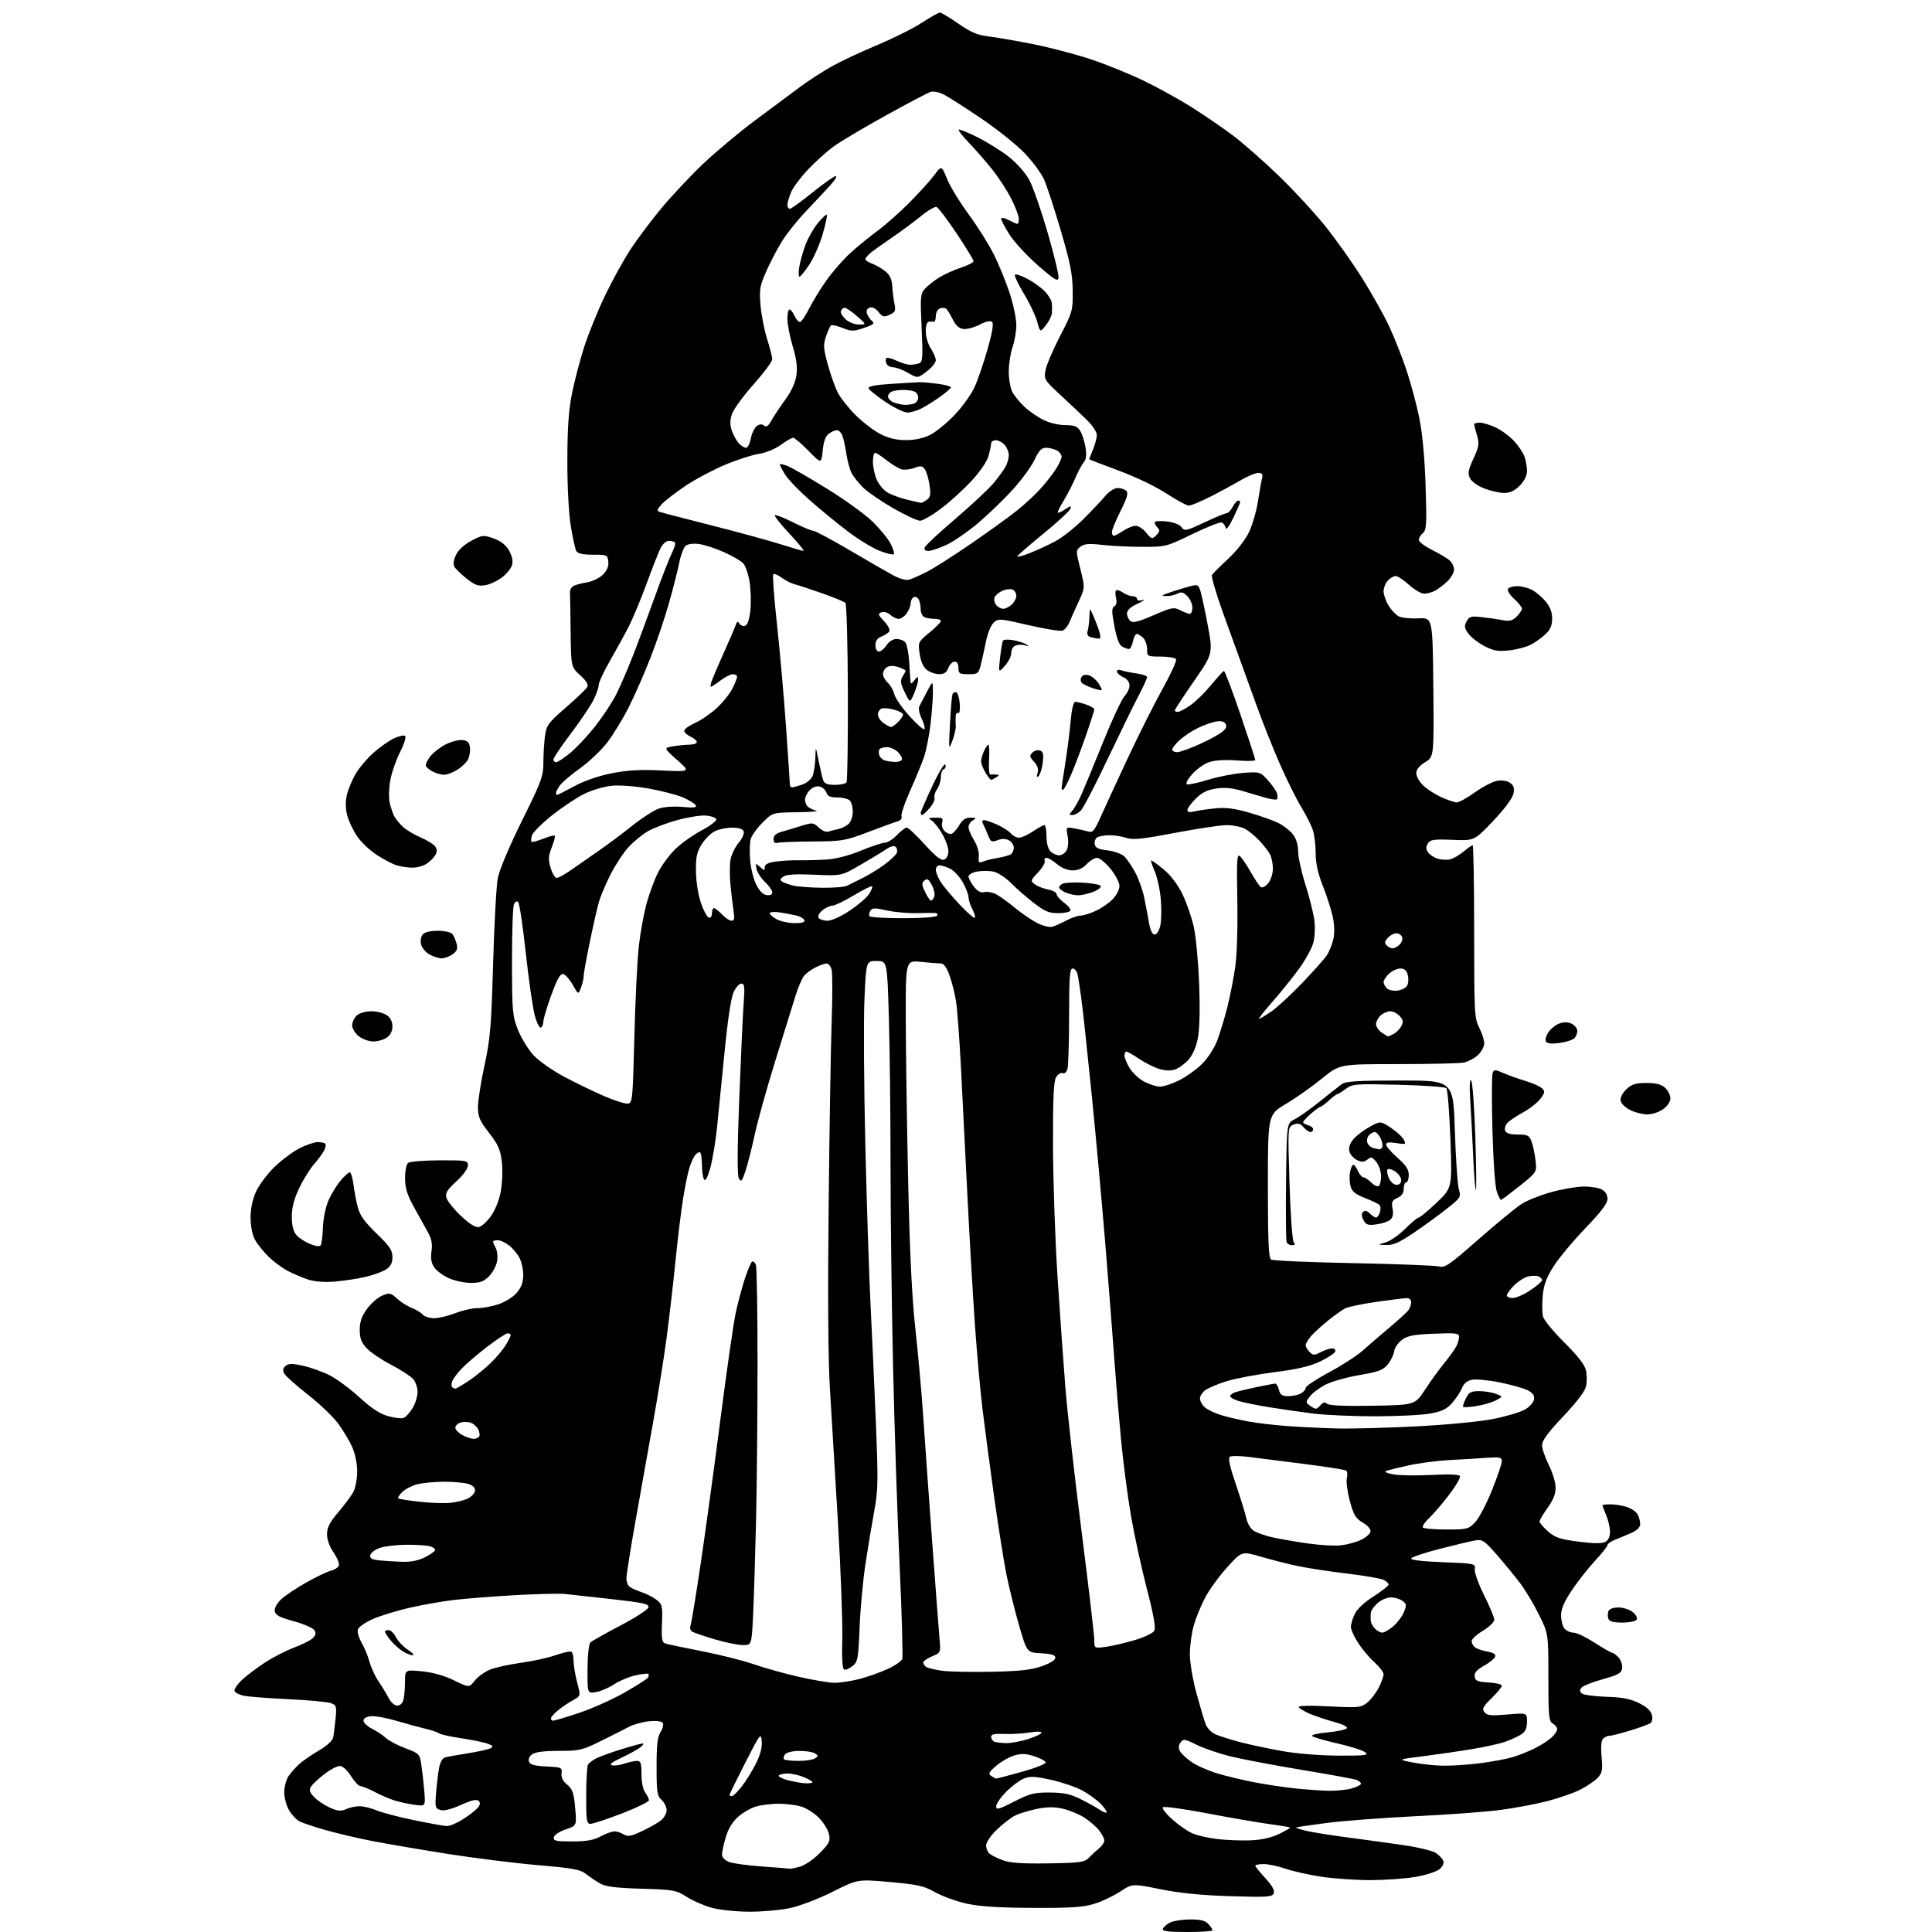 <?xml version="1.0" encoding="UTF-8" standalone="no"?>
<svg 
  version="1.1" 
  xmlns="http://www.w3.org/2000/svg" 
  xmlns:xlink="http://www.w3.org/1999/xlink" 
  xmlns:svg="http://www.w3.org/2000/svg"
  xmlns:rdf="http://www.w3.org/1999/02/22-rdf-syntax-ns#"
  xmlns:cc="http://creativecommons.org/ns#"
  xmlns:dc="http://purl.org/dc/elements/1.1/"
  viewBox="0 0 768 768"
  width="768"
  height="768"
>
<style>svg {background-color: white; }</style>"
<path stroke="none" fill="black" fill-rule="evenodd" d="M471.92,768.00C464.30,768.00 461.93,767.69 462.25,766.75C462.47,766.06 463.75,764.94 465.08,764.26C466.41,763.59 470.02,763.02 473.10,763.01C477.26,763.00 479.11,763.47 480.35,764.83C481.26,765.83 482.00,766.96 482.00,767.33C482.00,767.70 477.46,768.00 471.92,768.00zM297.68,759.93C292.63,759.90 286.04,759.21 283.03,758.40C280.03,757.59 275.53,755.64 273.03,754.06C268.73,751.34 267.81,751.17 255.00,750.79C244.68,750.49 240.79,749.99 238.50,748.69C236.85,747.75 234.33,746.05 232.90,744.91C230.72,743.17 227.69,742.61 213.90,741.43C204.88,740.66 188.72,738.65 178.00,736.96C167.28,735.26 153.78,732.96 148.00,731.84C142.22,730.73 133.78,728.74 129.24,727.43C124.70,726.13 120.06,724.57 118.94,723.97C117.81,723.36 116.02,721.44 114.95,719.69C113.88,717.93 113.01,714.69 113.00,712.47C113.00,710.26 113.78,707.34 114.73,705.98C115.68,704.62 117.59,702.48 118.98,701.22C120.36,699.96 123.87,697.55 126.76,695.86C129.94,694.01 132.18,691.96 132.44,690.65C132.68,689.47 133.11,686.12 133.39,683.21C133.87,678.36 133.72,677.84 131.60,677.04C130.32,676.55 122.80,675.84 114.89,675.47C106.97,675.09 98.96,674.48 97.07,674.11C95.19,673.74 93.46,672.88 93.23,672.20C93.01,671.52 94.33,669.55 96.16,667.82C98.00,666.09 102.13,662.96 105.35,660.87C108.57,658.78 113.75,656.12 116.85,654.96C119.96,653.80 123.28,652.15 124.23,651.29C125.43,650.21 125.68,649.24 125.05,648.12C124.56,647.23 120.86,645.59 116.83,644.48C111.09,642.90 109.44,642.03 109.21,640.46C109.04,639.29 110.08,637.35 111.71,635.80C113.24,634.34 117.71,631.34 121.63,629.12C125.56,626.91 129.98,624.79 131.47,624.42C132.95,624.05 134.40,623.11 134.70,622.34C134.99,621.58 134.06,619.25 132.62,617.17C131.01,614.85 130.00,612.04 130.00,609.89C130.00,607.17 131.03,605.18 134.54,601.06C137.04,598.13 139.74,594.47 140.54,592.92C141.34,591.37 141.99,587.71 141.98,584.80C141.97,581.69 141.13,577.69 139.97,575.12C138.88,572.72 136.37,568.54 134.39,565.84C132.41,563.15 127.00,557.99 122.38,554.38C117.75,550.76 113.53,547.00 113.01,546.01C112.31,544.71 112.46,543.86 113.56,542.95C114.76,541.96 116.18,541.95 120.44,542.90C123.39,543.56 128.12,545.25 130.95,546.66C133.77,548.07 139.12,552.01 142.84,555.42C147.61,559.80 150.98,562.01 154.27,562.93C156.83,563.65 159.62,563.98 160.46,563.65C161.30,563.33 162.89,561.59 163.99,559.78C165.09,557.98 165.99,555.09 166.00,553.36C166.00,551.63 165.21,549.31 164.25,548.20C163.29,547.09 159.35,544.54 155.50,542.53C151.65,540.53 147.26,537.56 145.75,535.93C143.63,533.65 143.00,531.98 143.00,528.63C143.00,525.44 143.76,523.25 145.88,520.32C147.47,518.13 150.19,515.75 151.93,515.03C154.85,513.82 155.31,513.91 157.80,516.20C159.28,517.56 161.95,519.25 163.72,519.95C165.49,520.64 167.45,521.84 168.09,522.61C168.72,523.37 170.75,524.00 172.59,524.00C174.42,524.00 178.21,523.10 181.00,522.00C183.79,520.90 187.78,520.00 189.86,520.00C191.94,520.00 195.74,519.28 198.31,518.41C200.87,517.54 204.10,515.48 205.49,513.83C207.25,511.74 208.00,509.66 208.00,506.87C208.00,504.69 207.33,501.61 206.52,500.04C205.71,498.46 203.85,496.24 202.39,495.09C200.92,493.94 198.89,493.00 197.87,493.00C196.84,493.00 196.00,493.25 196.00,493.57C196.00,493.88 196.49,495.05 197.09,496.17C197.69,497.29 197.91,499.69 197.57,501.49C197.23,503.30 195.78,505.95 194.34,507.39C192.27,509.46 190.77,510.00 187.11,509.98C184.58,509.97 180.62,509.10 178.33,508.06C176.03,507.02 173.43,505.06 172.55,503.71C171.43,502.00 171.12,500.07 171.53,497.38C171.95,494.57 171.58,492.53 170.19,490.00C169.13,488.07 166.64,483.57 164.65,480.00C161.84,474.94 161.04,472.37 161.02,468.37C161.01,465.43 161.53,462.83 162.25,462.26C162.94,461.73 168.56,461.27 174.75,461.25C185.53,461.21 186.00,461.30 186.00,463.31C186.00,464.54 184.07,467.19 181.41,469.63C177.67,473.06 176.94,474.28 177.47,476.17C177.84,477.45 180.41,480.66 183.19,483.30C186.42,486.36 188.97,488.00 190.24,487.80C191.33,487.64 193.51,485.70 195.10,483.50C196.84,481.09 198.41,477.16 199.07,473.59C199.67,470.33 199.86,465.06 199.48,461.83C198.92,456.99 198.04,455.01 194.40,450.32C190.66,445.50 190.00,443.96 190.00,440.05C190.00,437.52 191.17,430.07 192.60,423.48C194.89,412.95 195.30,408.05 196.02,383.00C196.46,367.32 197.31,352.02 197.89,349.00C198.51,345.80 202.51,336.32 207.47,326.30C215.27,310.56 216.00,308.59 216.00,303.19C216.00,299.94 216.29,295.17 216.64,292.58C217.24,288.27 217.90,287.35 224.89,281.29C229.08,277.66 232.89,274.03 233.37,273.21C234.00,272.15 233.24,270.82 230.62,268.42C227.00,265.10 227.00,265.10 226.83,251.05C226.74,243.32 226.63,236.26 226.58,235.36C226.54,234.46 227.18,233.36 228.00,232.91C228.82,232.47 231.24,231.83 233.36,231.49C235.49,231.15 238.33,229.76 239.68,228.41C241.34,226.75 242.03,225.09 241.81,223.23C241.51,220.61 241.28,220.50 235.69,220.50C231.55,220.50 229.64,220.07 229.07,219.00C228.62,218.18 227.64,213.68 226.88,209.00C226.07,204.02 225.51,193.25 225.53,183.00C225.55,170.26 226.04,163.06 227.35,156.54C228.34,151.61 230.51,143.28 232.18,138.04C233.86,132.79 237.60,123.55 240.51,117.50C243.42,111.45 248.01,103.12 250.72,99.00C253.43,94.88 259.02,87.45 263.15,82.50C267.29,77.55 274.70,69.67 279.63,65.00C284.56,60.33 293.74,52.65 300.04,47.94C306.35,43.23 314.37,37.26 317.88,34.67C321.39,32.07 327.17,28.32 330.72,26.34C334.28,24.35 342.35,20.57 348.67,17.93C354.99,15.29 362.97,11.30 366.40,9.07C369.83,6.83 373.09,5.00 373.64,5.00C374.19,5.00 377.49,6.98 380.97,9.40C385.91,12.84 388.53,13.95 392.90,14.47C395.98,14.83 404.02,16.23 410.76,17.57C417.50,18.91 427.83,21.63 433.72,23.60C439.62,25.57 448.95,29.35 454.47,32.01C459.99,34.66 468.55,39.38 473.50,42.49C478.45,45.61 485.88,50.69 490.00,53.77C494.12,56.86 502.40,64.14 508.40,69.95C514.39,75.75 522.73,84.78 526.92,90.02C531.11,95.25 537.65,104.47 541.45,110.52C545.24,116.56 550.05,125.11 552.12,129.53C554.20,133.95 557.30,141.78 559.03,146.93C560.76,152.08 563.06,160.62 564.14,165.90C565.43,172.18 566.31,181.56 566.69,193.02C567.19,208.44 567.06,210.70 565.63,211.89C564.73,212.64 564.00,213.86 564.00,214.61C564.00,215.35 566.36,217.15 569.25,218.60C572.14,220.04 575.29,221.92 576.25,222.77C577.21,223.62 578.00,225.28 578.00,226.47C578.00,227.65 576.76,229.78 575.25,231.19C573.74,232.60 571.52,234.26 570.32,234.88C569.11,235.50 567.20,236.00 566.07,236.00C564.93,236.00 562.26,234.42 560.13,232.50C558.00,230.57 555.59,229.00 554.78,229.00C553.97,229.00 552.57,229.82 551.65,230.83C550.74,231.83 550.00,233.75 550.00,235.08C550.01,236.41 550.88,238.93 551.95,240.69C553.02,242.44 554.83,244.38 555.98,244.99C557.13,245.60 560.64,245.97 563.78,245.80C569.50,245.50 569.50,245.50 569.77,273.16C570.03,300.82 570.03,300.82 566.52,302.99C564.19,304.42 563.00,305.92 563.00,307.39C563.00,308.62 564.24,310.81 565.75,312.25C567.26,313.70 570.52,315.80 573.00,316.92C575.48,318.04 578.21,318.97 579.09,318.98C579.96,318.99 583.23,317.17 586.35,314.93C589.47,312.70 593.48,310.64 595.26,310.36C597.21,310.06 599.24,310.41 600.37,311.25C601.78,312.31 602.08,313.37 601.58,315.62C601.19,317.39 597.92,321.76 593.50,326.40C586.07,334.21 586.07,334.21 577.39,333.85C569.98,333.55 568.56,333.75 567.62,335.25C566.83,336.50 566.82,337.49 567.58,338.69C568.16,339.62 569.87,340.79 571.36,341.29C572.86,341.79 575.16,341.93 576.47,341.60C577.77,341.27 580.18,339.88 581.82,338.50C583.45,337.13 585.06,336.00 585.39,336.00C585.73,336.00 586.00,351.43 586.00,370.29C586.00,402.60 586.12,404.80 588.00,408.50C589.10,410.66 590.00,413.47 590.00,414.76C590.00,416.04 588.87,418.14 587.49,419.43C586.10,420.71 583.57,422.04 581.86,422.38C580.15,422.72 568.34,423.00 555.62,423.00C532.50,423.00 532.50,423.00 525.43,428.78C521.55,431.95 515.14,436.47 511.18,438.82C504.00,443.09 504.00,443.09 504.00,471.49C504.00,493.10 504.30,500.08 505.25,500.69C505.94,501.14 520.67,501.78 538.00,502.12C555.33,502.46 570.66,503.06 572.07,503.45C574.33,504.08 576.21,502.78 587.77,492.62C595.00,486.28 602.72,479.94 604.93,478.55C607.14,477.15 612.45,475.05 616.72,473.87C621.00,472.69 626.75,471.70 629.50,471.67C632.25,471.64 635.51,472.16 636.75,472.84C638.16,473.61 639.00,475.01 639.00,476.58C639.00,478.38 636.49,481.70 630.15,488.29C625.28,493.36 619.61,500.18 617.54,503.45C614.69,507.94 613.65,510.78 613.26,515.11C612.97,518.25 613.02,521.96 613.37,523.35C613.72,524.74 617.55,529.39 621.87,533.69C627.20,538.99 629.96,542.55 630.45,544.75C630.84,546.54 630.85,549.39 630.48,551.09C630.05,553.04 626.70,557.46 621.40,563.05C615.33,569.45 613.00,572.63 613.00,574.49C613.00,575.91 614.19,579.41 615.63,582.26C617.08,585.12 618.31,589.12 618.37,591.15C618.43,593.80 617.56,596.08 615.23,599.33C613.45,601.80 612.00,604.27 612.00,604.81C612.00,605.35 613.51,607.12 615.36,608.75C618.20,611.24 620.10,611.87 627.47,612.83C633.43,613.60 636.82,613.63 638.11,612.94C639.32,612.29 640.00,610.85 640.00,608.93C640.00,607.28 639.33,604.32 638.50,602.35C637.67,600.37 637.00,598.59 637.00,598.38C637.00,598.17 638.51,598.00 640.35,598.00C642.19,598.00 645.13,598.50 646.87,599.11C648.62,599.71 650.48,601.03 651.02,602.04C651.56,603.05 652.00,604.75 652.00,605.82C652.00,607.06 650.81,608.31 648.75,609.24C646.96,610.04 644.04,611.27 642.25,611.97C640.46,612.67 639.00,613.66 639.00,614.18C639.00,614.70 636.82,617.46 634.16,620.31C631.49,623.16 627.34,628.42 624.94,632.00C621.78,636.69 620.56,639.51 620.55,642.12C620.55,644.12 621.15,646.48 621.90,647.37C622.64,648.27 624.25,649.00 625.47,649.00C626.69,649.00 630.47,650.80 633.88,653.00C637.28,655.20 640.43,657.00 640.88,657.00C641.32,657.00 642.47,657.86 643.43,658.92C644.38,659.97 645.01,661.88 644.83,663.15C644.55,665.09 643.34,665.79 637.27,667.48C633.30,668.59 629.50,670.06 628.82,670.75C627.92,671.67 627.89,672.29 628.72,673.12C629.34,673.74 633.66,674.35 638.32,674.48C644.68,674.66 647.95,675.28 651.40,676.95C654.53,678.47 656.21,679.99 656.64,681.70C657.05,683.33 656.79,684.52 655.89,685.08C655.12,685.55 651.51,686.86 647.84,687.97C644.18,689.09 640.56,690.00 639.79,690.00C639.03,690.00 637.88,690.52 637.25,691.15C636.51,691.89 636.30,694.45 636.65,698.40C637.13,703.70 636.92,704.79 635.05,706.76C633.88,708.00 630.75,710.11 628.11,711.45C625.47,712.78 619.53,714.84 614.92,716.02C610.31,717.20 601.95,718.76 596.33,719.50C590.71,720.24 575.63,721.35 562.81,721.97C549.99,722.59 534.10,723.79 527.50,724.64C520.90,725.49 515.37,726.31 515.21,726.46C515.05,726.62 516.85,727.21 519.21,727.78C521.57,728.35 529.12,729.55 536.00,730.45C542.88,731.35 552.97,732.74 558.43,733.55C563.89,734.35 569.43,735.71 570.73,736.56C572.04,737.42 573.38,738.84 573.72,739.71C574.10,740.69 573.49,741.99 572.17,743.07C570.98,744.03 566.74,745.39 562.75,746.08C558.76,746.78 550.77,747.36 545.00,747.38C539.23,747.39 530.45,746.80 525.51,746.07C520.56,745.33 514.08,743.89 511.10,742.86C508.12,741.84 504.18,741.00 502.34,741.00C500.50,741.00 499.00,741.29 499.00,741.64C499.00,741.99 500.79,744.22 502.98,746.60C505.67,749.51 506.76,751.47 506.33,752.59C505.75,754.09 503.97,754.22 489.09,753.76C477.59,753.41 469.06,752.56 461.30,751.00C450.11,748.74 450.11,748.74 445.32,751.91C442.69,753.65 438.06,755.85 435.02,756.79C430.58,758.17 425.79,758.48 410.50,758.41C396.93,758.35 389.41,757.86 384.20,756.71C380.18,755.81 374.55,753.77 371.70,752.17C367.20,749.65 364.78,749.11 353.73,748.13C340.96,747.00 340.96,747.00 330.96,752.02C325.28,754.87 317.93,757.67 313.92,758.52C310.04,759.33 302.74,759.97 297.68,759.93zM314.00,742.84C314.27,742.92 316.09,742.55 318.03,742.01C319.98,741.47 323.49,739.06 325.88,736.62C329.72,732.71 330.13,731.86 329.51,729.05C329.13,727.31 327.29,724.36 325.43,722.49C323.56,720.63 320.34,718.63 318.27,718.06C316.20,717.48 312.25,717.01 309.50,717.01C306.75,717.01 302.80,717.48 300.72,718.06C298.65,718.64 295.39,720.48 293.48,722.15C291.19,724.16 289.51,726.90 288.51,730.28C287.68,733.07 287.00,736.19 287.00,737.21C287.00,738.29 288.14,739.50 289.75,740.14C291.26,740.74 297.23,741.56 303.00,741.96C308.77,742.37 313.73,742.76 314.00,742.84zM416.70,740.72C429.42,740.52 431.09,740.29 432.82,738.50C433.89,737.40 435.71,735.72 436.88,734.76C438.04,733.80 439.00,732.40 439.00,731.64C439.00,730.89 438.04,729.05 436.88,727.57C435.71,726.08 433.03,723.78 430.92,722.45C428.81,721.12 424.97,719.55 422.39,718.97C419.00,718.22 416.13,718.24 412.10,719.08C409.02,719.71 405.15,720.90 403.50,721.72C401.85,722.54 398.59,725.06 396.25,727.32C393.82,729.66 392.00,732.34 392.00,733.59C392.00,734.78 392.61,736.26 393.36,736.88C394.10,737.50 396.46,738.66 398.61,739.47C401.48,740.55 406.23,740.88 416.70,740.72zM227.43,732.00C233.10,732.00 235.95,731.50 238.74,730.00C240.79,728.90 243.27,728.00 244.25,728.00C245.23,728.00 246.89,728.54 247.95,729.20C249.53,730.19 250.80,729.97 255.11,727.95C258.00,726.60 261.40,724.68 262.68,723.68C263.96,722.68 265.00,720.83 265.00,719.58C265.00,718.33 264.10,716.50 263.00,715.50C261.22,713.89 261.00,712.42 261.00,702.31C261.00,693.60 261.37,690.36 262.59,688.51C263.46,687.18 263.85,685.57 263.46,684.93C263.01,684.20 260.98,683.94 258.05,684.22C255.47,684.47 251.82,685.49 249.93,686.49C248.04,687.49 242.99,690.04 238.71,692.15C231.46,695.73 230.30,696.00 222.15,696.00C216.35,696.00 212.75,696.46 211.53,697.36C210.42,698.16 209.92,699.36 210.29,700.31C210.74,701.48 212.55,701.98 217.20,702.20C223.22,702.49 223.49,702.61 223.23,704.94C223.05,706.57 223.80,708.08 225.47,709.44C227.58,711.17 228.09,712.65 228.63,718.62C229.26,725.75 229.26,725.75 224.88,727.21C222.39,728.04 220.36,729.38 220.18,730.33C219.90,731.77 220.90,732.00 227.43,732.00zM497.14,731.56C501.53,731.38 505.37,730.52 508.44,729.03C511.01,727.79 512.97,726.64 512.80,726.47C512.64,726.31 508.90,725.68 504.50,725.09C500.10,724.49 488.97,722.57 479.77,720.81C470.57,719.06 462.70,717.98 462.27,718.41C461.85,718.84 463.52,721.02 466.00,723.24C468.48,725.46 472.07,727.96 474.00,728.79C475.93,729.63 480.43,730.66 484.00,731.07C487.57,731.49 493.49,731.71 497.14,731.56zM177.55,725.90C178.68,725.95 181.61,724.73 184.05,723.17C186.50,721.61 189.13,719.57 189.91,718.63C190.90,717.42 191.00,716.60 190.26,715.86C189.51,715.11 187.42,715.60 183.19,717.50C179.26,719.26 176.43,719.95 175.01,719.50C173.01,718.87 172.88,718.32 173.35,712.66C173.63,709.27 174.16,704.83 174.54,702.78C174.93,700.60 175.89,698.88 176.86,698.61C177.76,698.36 181.88,697.61 186.00,696.96C190.12,696.31 194.18,695.41 195.00,694.96C196.20,694.31 195.98,693.94 193.94,693.17C192.53,692.63 187.81,691.66 183.44,691.00C179.07,690.34 175.05,689.45 174.50,689.02C173.95,688.58 171.47,687.75 169.00,687.17C166.53,686.59 161.35,685.18 157.50,684.03C153.65,682.89 149.15,682.07 147.50,682.22C145.62,682.40 144.50,683.06 144.50,684.00C144.50,684.83 146.01,686.25 147.86,687.18C149.70,688.10 152.18,689.75 153.36,690.85C154.54,691.95 158.04,693.80 161.15,694.96C166.56,696.98 166.82,697.24 167.45,701.28C167.81,703.60 168.35,708.32 168.64,711.78C169.17,718.05 169.17,718.05 164.84,717.44C162.45,717.10 158.93,716.35 157.00,715.77C155.07,715.20 151.48,713.66 149.01,712.36C146.54,711.06 143.96,710.00 143.27,710.00C142.59,710.00 140.89,708.20 139.50,706.00C137.99,703.61 136.21,702.00 135.07,702.00C134.01,702.00 131.25,703.46 128.92,705.25C126.59,707.04 124.21,709.27 123.63,710.21C122.80,711.54 123.06,712.44 124.84,714.33C126.09,715.66 128.89,717.55 131.06,718.53C134.27,719.98 135.50,720.09 137.56,719.16C138.95,718.52 141.37,718.00 142.92,718.00C144.48,718.00 147.50,718.73 149.63,719.63C151.76,720.52 158.45,722.28 164.50,723.53C170.55,724.77 176.42,725.84 177.55,725.90zM234.75,725.00C233.19,725.00 233.00,723.79 233.02,713.75C233.02,707.56 233.36,702.00 233.77,701.40C234.17,700.79 235.60,699.72 236.94,699.01C238.28,698.31 242.78,696.67 246.94,695.38C251.10,694.09 254.95,693.04 255.50,693.05C256.05,693.06 255.60,693.76 254.50,694.62C253.40,695.48 250.03,697.33 247.00,698.74C243.19,700.52 242.05,701.44 243.30,701.73C244.28,701.97 246.49,701.68 248.19,701.08C249.90,700.49 252.13,700.00 253.15,700.00C254.72,700.00 255.00,700.81 255.00,705.31C255.00,708.43 255.61,711.42 256.47,712.56C257.28,713.63 257.95,715.00 257.97,715.61C257.99,716.22 253.16,718.58 247.25,720.86C241.33,723.14 235.70,725.00 234.75,725.00zM439.87,720.47C440.13,720.20 439.12,718.69 437.60,717.11C436.09,715.53 432.75,713.11 430.18,711.72C427.60,710.34 422.00,708.43 417.72,707.49C411.31,706.09 409.41,706.00 406.96,707.02C405.33,707.69 402.19,710.05 399.99,712.24C397.80,714.44 396.00,717.04 396.00,718.03C396.00,719.57 396.97,719.32 403.14,716.16C409.45,712.93 411.11,712.51 417.39,712.56C423.03,712.61 425.60,713.18 429.83,715.31C432.76,716.79 436.11,718.66 437.27,719.47C438.43,720.29 439.60,720.73 439.87,720.47zM290.92,714.00C291.42,714.00 293.16,712.31 294.79,710.25C296.41,708.19 298.95,704.10 300.43,701.17C302.24,697.58 303.01,694.65 302.80,692.17C302.51,688.66 302.22,689.03 296.25,700.73C292.81,707.46 290.00,713.20 290.00,713.48C290.00,713.77 290.41,714.00 290.92,714.00zM528.00,711.86C531.02,711.93 535.19,711.52 537.25,710.95C539.31,710.37 541.00,709.53 541.00,709.06C541.00,708.59 540.21,707.91 539.25,707.54C538.29,707.17 528.27,705.34 517.00,703.47C505.73,701.60 492.90,699.15 488.50,698.02C484.10,696.90 478.25,694.87 475.50,693.50C470.95,691.25 470.39,691.18 469.29,692.65C468.45,693.78 468.38,694.85 469.06,696.12C469.61,697.13 471.73,699.11 473.77,700.50C475.82,701.90 480.45,703.93 484.05,705.01C487.66,706.08 494.33,707.67 498.89,708.54C503.45,709.40 510.62,710.48 514.84,710.92C519.05,711.37 524.98,711.79 528.00,711.86zM320.25,708.90C321.76,708.96 323.00,708.75 323.00,708.45C323.00,708.15 321.44,707.25 319.53,706.45C317.62,705.65 314.77,705.00 313.20,705.00C311.62,705.00 310.00,705.33 309.59,705.74C309.18,706.15 310.79,707.01 313.17,707.65C315.55,708.28 318.74,708.85 320.25,708.90zM396.00,707.00C396.27,707.01 400.90,705.80 406.27,704.31C411.64,702.82 415.88,701.13 415.70,700.55C415.51,699.97 413.43,698.88 411.07,698.12C407.78,697.06 405.95,697.00 403.15,697.84C401.14,698.44 397.93,700.28 396.00,701.94C393.08,704.45 392.75,705.11 394.00,705.96C394.82,706.51 395.73,706.98 396.00,707.00zM573.53,701.89C576.84,701.95 583.37,701.53 588.03,700.95C592.69,700.37 598.57,699.29 601.09,698.55C603.62,697.81 607.67,696.21 610.09,694.99C612.52,693.77 615.51,691.85 616.75,690.71C617.99,689.58 619.00,688.08 619.00,687.38C619.00,686.67 618.21,685.66 617.25,685.12C615.69,684.24 615.50,682.27 615.50,666.78C615.50,649.43 615.50,649.43 611.80,641.92C609.76,637.79 606.41,632.18 604.36,629.45C602.30,626.73 598.14,621.65 595.11,618.16C590.17,612.47 589.29,611.88 586.55,612.32C584.87,612.59 578.53,614.09 572.46,615.66C566.39,617.22 561.21,618.95 560.96,619.50C560.67,620.13 565.36,620.69 573.50,621.00C586.44,621.50 586.50,621.51 586.24,623.86C586.10,625.16 587.79,629.82 589.99,634.22C592.20,638.63 594.00,642.97 594.00,643.87C594.00,644.78 591.98,646.74 589.50,648.23C587.02,649.73 585.00,651.58 585.00,652.35C585.00,653.12 585.56,654.22 586.25,654.79C586.94,655.36 589.16,656.13 591.18,656.51C593.76,656.99 594.70,657.61 594.33,658.59C594.03,659.36 592.02,660.99 589.85,662.20C586.99,663.81 586.00,664.97 586.21,666.46C586.45,668.17 587.35,668.55 591.75,668.80C594.64,668.97 597.00,669.55 597.00,670.09C597.00,670.63 595.16,672.88 592.91,675.08C589.43,678.50 589.02,679.32 590.13,680.65C591.20,681.95 592.79,682.10 599.21,681.54C607.00,680.86 607.00,680.86 607.00,684.41C607.00,686.99 606.38,688.36 604.73,689.44C603.49,690.26 600.63,691.57 598.38,692.36C596.14,693.16 590.07,694.50 584.90,695.35C579.73,696.20 571.00,697.47 565.50,698.16C555.50,699.41 555.50,699.41 561.50,700.60C564.80,701.25 570.21,701.83 573.53,701.89zM317.42,699.98C320.21,699.98 323.18,699.53 324.00,698.98C325.33,698.11 325.33,697.89 324.00,697.02C323.18,696.47 320.42,696.02 317.87,696.02C315.20,696.01 312.77,696.57 312.13,697.34C311.52,698.08 311.31,698.98 311.68,699.34C312.04,699.70 314.62,699.99 317.42,699.98zM532.00,697.89C542.97,697.93 544.27,697.76 542.64,696.52C541.61,695.75 536.55,694.15 531.40,692.98C526.24,691.80 521.80,690.49 521.54,690.06C521.27,689.63 524.05,689.00 527.71,688.66C531.37,688.32 534.79,687.61 535.31,687.09C535.92,686.48 534.12,685.54 530.38,684.51C527.15,683.62 522.79,682.16 520.70,681.27C518.61,680.38 516.63,679.21 516.29,678.66C515.89,678.02 520.06,677.90 528.24,678.31C539.95,678.91 540.97,678.81 543.43,676.88C544.87,675.74 546.94,673.07 548.03,670.95C549.11,668.82 550.00,666.40 550.00,665.56C550.00,664.73 548.36,662.58 546.35,660.77C544.34,658.97 541.42,655.50 539.85,653.05C538.28,650.61 537.00,647.75 537.00,646.71C537.00,645.66 537.69,643.36 538.53,641.59C539.46,639.62 542.38,636.89 546.03,634.57C549.31,632.47 552.00,630.38 552.00,629.91C552.00,629.45 551.15,628.62 550.11,628.06C549.07,627.50 542.44,626.35 535.36,625.50C528.29,624.66 519.35,623.28 515.50,622.45C511.65,621.62 505.16,619.96 501.07,618.77C493.64,616.60 493.64,616.60 487.86,622.98C484.69,626.49 480.76,631.87 479.14,634.93C477.52,637.99 475.47,642.94 474.60,645.93C473.72,648.92 473.00,654.09 472.99,657.43C472.99,660.87 474.11,667.61 475.58,673.00C477.01,678.23 478.66,683.79 479.26,685.37C479.90,687.06 481.61,688.78 483.42,689.53C485.12,690.24 489.43,691.59 493.00,692.53C496.57,693.48 504.00,695.06 509.50,696.04C515.43,697.11 524.59,697.86 532.00,697.89zM399.91,692.92C401.79,692.96 405.73,692.24 408.66,691.32C411.60,690.39 414.00,689.24 414.00,688.76C414.00,688.26 411.93,688.23 409.25,688.69C406.64,689.13 402.14,689.40 399.25,689.28C395.33,689.11 394.00,689.41 394.00,690.44C394.00,691.21 394.56,692.06 395.25,692.34C395.94,692.62 398.04,692.88 399.91,692.92zM219.94,684.00C220.46,684.00 225.07,682.61 230.19,680.90C235.31,679.20 243.43,675.57 248.23,672.84C253.03,670.11 257.24,667.42 257.58,666.87C257.92,666.32 257.99,665.66 257.73,665.40C257.48,665.14 255.16,665.40 252.59,665.98C250.02,666.56 246.20,668.16 244.10,669.55C242.00,670.94 238.75,672.33 236.89,672.63C233.50,673.18 233.50,673.18 233.55,663.59C233.57,658.17 234.06,653.54 234.67,652.93C235.25,652.35 240.63,649.31 246.62,646.18C252.60,643.06 257.63,639.79 257.79,638.92C258.03,637.59 255.69,637.07 243.29,635.69C235.16,634.78 226.70,633.85 224.50,633.62C222.30,633.39 213.30,633.62 204.50,634.12C195.70,634.62 184.68,635.49 180.00,636.06C175.32,636.63 167.45,638.04 162.50,639.18C157.55,640.33 151.13,642.31 148.24,643.58C145.34,644.86 142.68,646.68 142.31,647.62C141.93,648.62 142.53,650.86 143.73,652.95C144.87,654.93 146.30,658.39 146.90,660.64C147.51,662.89 149.12,666.37 150.49,668.39C151.86,670.41 153.67,673.39 154.51,675.03C155.38,676.71 156.86,678.00 157.91,678.00C158.99,678.00 160.02,677.06 160.37,675.75C160.70,674.51 160.98,671.30 160.99,668.61C161.00,663.72 161.00,663.72 167.75,664.38C172.12,664.81 176.62,666.08 180.50,667.98C186.50,670.92 186.50,670.92 188.73,668.07C189.96,666.51 192.70,664.54 194.83,663.68C196.96,662.83 202.48,661.62 207.10,660.99C211.72,660.36 217.93,658.99 220.89,657.95C223.85,656.91 226.67,656.29 227.14,656.59C227.61,656.88 228.01,658.55 228.01,660.31C228.02,662.06 228.66,665.90 229.44,668.84C230.86,674.17 230.86,674.17 227.81,675.84C226.12,676.75 223.45,678.55 221.87,679.84C220.29,681.13 219.00,682.59 219.00,683.09C219.00,683.59 219.42,684.00 219.94,684.00zM331.54,668.93C333.76,668.97 338.26,668.30 341.54,667.45C344.82,666.60 349.87,664.82 352.76,663.50C355.66,662.18 358.30,660.38 358.64,659.50C358.98,658.62 358.51,641.84 357.61,622.20C356.71,602.57 355.53,566.70 354.99,542.50C354.45,518.30 354.00,482.49 354.00,462.91C354.00,443.34 353.70,417.13 353.34,404.66C352.68,382.00 352.68,382.00 348.49,382.00C344.30,382.00 344.30,382.00 343.63,397.25C343.26,405.64 343.42,431.85 343.99,455.50C344.56,479.15 345.47,507.05 346.00,517.50C346.53,527.95 347.48,548.88 348.11,564.00C349.13,588.66 349.07,592.43 347.56,600.50C346.64,605.45 345.06,614.90 344.06,621.50C343.06,628.10 341.99,639.57 341.70,646.98C341.20,659.37 340.97,660.60 338.93,662.26C337.70,663.25 336.20,663.90 335.60,663.69C334.86,663.44 334.60,659.43 334.82,651.41C334.99,644.86 334.20,623.75 333.06,604.50C331.92,585.25 330.50,561.62 329.90,552.00C329.20,540.76 329.02,514.65 329.40,479.00C329.72,448.48 330.26,415.52 330.61,405.77C330.95,396.02 330.94,386.90 330.59,385.52C330.25,384.13 329.36,383.00 328.63,383.00C327.90,383.00 325.96,383.67 324.32,384.49C322.67,385.31 320.61,386.78 319.75,387.74C318.88,388.71 317.27,392.43 316.17,396.00C315.07,399.57 311.45,411.27 308.11,422.00C304.77,432.73 301.13,445.77 300.02,451.00C298.90,456.23 297.26,462.70 296.36,465.40C294.98,469.58 294.59,470.03 293.72,468.47C293.03,467.23 293.07,457.09 293.87,436.57C294.51,420.03 295.30,403.01 295.62,398.75C296.11,392.29 295.96,391.00 294.72,391.00C293.90,391.00 292.51,392.52 291.63,394.37C290.62,396.50 289.29,405.30 288.03,418.12C286.94,429.33 285.57,443.00 285.00,448.50C284.43,454.00 283.22,461.12 282.33,464.32C281.24,468.21 280.42,469.70 279.87,468.82C279.41,468.09 279.02,465.36 279.02,462.75C279.01,460.14 278.61,458.00 278.12,458.00C277.64,458.00 276.81,458.56 276.27,459.25C275.73,459.94 274.78,462.02 274.15,463.88C273.52,465.74 272.35,471.37 271.55,476.38C270.74,481.40 269.36,492.70 268.49,501.50C267.61,510.30 266.02,524.02 264.96,532.00C263.89,539.98 261.44,555.27 259.51,566.00C257.58,576.73 254.42,594.41 252.50,605.29C250.57,616.18 249.00,626.13 249.00,627.42C249.00,628.70 249.56,630.20 250.25,630.75C250.94,631.29 253.07,632.26 255.00,632.89C256.93,633.52 259.61,634.89 260.96,635.94C263.25,637.69 263.41,638.38 263.15,645.33C262.91,651.84 263.11,652.90 264.69,653.38C265.68,653.68 272.35,655.08 279.50,656.48C286.65,657.89 295.65,660.16 299.50,661.52C303.35,662.89 311.23,665.10 317.00,666.44C322.77,667.77 329.32,668.89 331.54,668.93zM394.00,664.56C405.07,664.35 409.80,663.84 414.00,662.39C417.38,661.23 419.50,659.92 419.50,659.00C419.50,657.88 418.08,657.43 413.87,657.20C408.23,656.91 408.23,656.91 405.12,646.20C403.42,640.32 401.15,631.23 400.10,626.00C399.04,620.77 396.80,606.60 395.11,594.50C393.43,582.40 391.36,566.76 390.51,559.74C389.67,552.73 388.32,537.65 387.52,526.24C386.72,514.83 385.37,491.55 384.52,474.50C383.68,457.45 382.52,434.50 381.95,423.50C381.37,412.50 380.51,401.02 380.03,398.00C379.55,394.98 378.39,390.36 377.46,387.75C376.32,384.56 375.19,383.00 374.03,383.00C373.07,383.00 369.53,382.71 366.15,382.36C360.00,381.72 360.00,381.72 360.05,405.11C360.08,417.97 360.51,446.95 361.01,469.50C361.64,498.18 362.51,515.91 363.90,528.50C364.99,538.40 366.38,553.92 366.99,563.00C367.60,572.08 369.19,594.35 370.52,612.50C371.86,630.65 373.18,648.08 373.46,651.24C373.97,656.99 373.97,656.99 370.48,658.44C368.57,659.24 367.00,660.34 367.00,660.89C367.00,661.44 367.56,662.24 368.25,662.67C368.94,663.11 371.75,663.77 374.50,664.15C377.25,664.53 386.02,664.71 394.00,664.56zM164.00,657.98C163.18,657.98 161.30,657.19 159.82,656.22C158.35,655.25 156.21,653.27 155.07,651.82C153.93,650.37 153.00,648.92 153.00,648.59C153.00,648.27 153.66,648.00 154.47,648.00C155.29,648.00 156.62,649.30 157.44,650.88C158.26,652.46 160.40,654.70 162.21,655.86C164.02,657.02 164.82,657.97 164.00,657.98zM439.64,654.64C442.20,654.29 447.37,653.08 451.13,651.96C454.94,650.83 458.37,649.17 458.87,648.21C459.49,647.04 458.54,641.74 455.88,631.50C453.74,623.25 450.90,610.20 449.57,602.50C448.25,594.80 446.46,581.08 445.60,572.00C444.74,562.92 443.56,548.75 442.97,540.50C442.38,532.25 440.78,511.77 439.42,495.00C438.05,478.23 435.59,451.23 433.95,435.00C432.31,418.77 430.50,401.90 429.92,397.50C429.35,393.10 428.63,388.49 428.33,387.25C428.03,386.01 427.16,385.00 426.39,385.00C425.25,385.00 425.00,388.41 424.99,403.75C424.98,414.06 424.69,423.54 424.35,424.81C423.98,426.20 423.20,426.91 422.38,426.59C421.64,426.31 420.46,427.07 419.77,428.29C418.83,429.93 418.52,437.12 418.59,456.00C418.64,470.02 419.45,493.20 420.38,507.50C421.31,521.80 422.71,541.60 423.50,551.50C424.29,561.40 427.20,587.27 429.97,609.00C432.73,630.73 435.00,650.02 435.00,651.89C435.00,655.27 435.00,655.27 439.64,654.64zM295.15,653.93C293.14,653.89 288.10,652.85 283.94,651.61C279.78,650.37 275.81,649.00 275.12,648.58C274.43,648.15 274.15,647.06 274.50,646.15C274.85,645.24 276.70,633.92 278.62,621.00C280.53,608.08 284.07,582.20 286.47,563.50C288.87,544.80 291.56,526.12 292.44,522.00C293.32,517.88 294.97,511.69 296.10,508.26C297.23,504.83 298.52,501.79 298.97,501.52C299.42,501.24 300.10,501.80 300.47,502.76C300.84,503.72 301.14,521.38 301.13,542.00C301.13,562.62 300.86,590.75 300.54,604.50C300.22,618.25 299.70,635.01 299.38,641.75C298.80,654.00 298.80,654.00 295.15,653.93zM549.49,649.00C550.24,649.00 552.17,647.88 553.79,646.52C555.41,645.16 557.33,642.62 558.05,640.89C559.21,638.07 559.15,637.58 557.49,636.37C556.46,635.61 554.38,635.00 552.86,635.00C551.35,635.00 548.98,636.01 547.61,637.25C546.23,638.49 545.03,640.17 544.93,641.00C544.84,641.83 544.82,643.26 544.88,644.18C544.95,645.10 545.71,646.56 546.57,647.43C547.44,648.29 548.75,649.00 549.49,649.00zM644.91,645.00C641.41,645.00 639.77,644.56 639.36,643.50C639.05,642.67 639.05,641.33 639.36,640.50C639.72,639.57 641.24,639.00 643.36,639.00C645.24,639.00 647.80,639.83 649.05,640.84C650.33,641.88 651.01,643.18 650.60,643.84C650.21,644.48 647.64,645.00 644.91,645.00zM159.79,620.83C163.39,620.95 166.34,620.36 169.04,618.98C171.22,617.87 173.00,616.57 173.00,616.10C173.00,615.62 171.99,614.96 170.75,614.63C169.51,614.30 165.35,614.05 161.50,614.07C157.65,614.09 152.93,614.65 151.01,615.31C149.09,615.96 147.38,617.26 147.20,618.19C146.95,619.48 147.77,619.96 150.69,620.27C152.79,620.49 156.88,620.74 159.79,620.83zM532.97,614.30C535.42,614.03 539.02,613.07 540.95,612.15C542.89,611.24 544.61,609.77 544.79,608.88C544.97,607.90 543.76,606.47 541.74,605.27C538.90,603.60 538.09,602.25 536.58,596.65C535.59,593.00 535.06,588.91 535.39,587.57C535.73,586.22 535.58,584.86 535.06,584.54C534.54,584.21 527.00,583.04 518.31,581.93C509.61,580.81 499.69,579.55 496.27,579.13C492.84,578.71 489.52,578.68 488.90,579.06C488.11,579.55 488.82,582.86 491.30,590.13C493.24,595.83 495.13,601.98 495.50,603.78C495.87,605.59 497.15,607.70 498.34,608.48C499.53,609.25 502.75,610.41 505.50,611.04C508.25,611.68 514.55,612.78 519.50,613.50C524.45,614.21 530.51,614.58 532.97,614.30zM574.87,608.00C583.21,608.00 583.76,607.86 586.39,605.12C587.90,603.53 590.91,597.83 593.07,592.44C595.23,587.05 597.00,581.84 597.00,580.86C597.00,579.29 596.25,579.13 590.75,579.51C587.31,579.76 580.67,580.16 575.98,580.41C571.30,580.66 564.10,581.60 559.98,582.50C555.87,583.40 551.83,584.40 551.00,584.73C550.13,585.08 551.40,585.66 554.00,586.11C556.48,586.54 563.27,586.63 569.11,586.31C575.79,585.95 579.95,586.11 580.34,586.74C580.68,587.30 578.77,590.62 576.10,594.12C573.42,597.63 569.85,601.81 568.15,603.40C566.46,605.00 565.31,606.69 565.59,607.15C565.88,607.62 570.06,608.00 574.87,608.00zM178.85,597.42C181.25,597.19 184.39,596.44 185.84,595.75C187.29,595.05 188.63,593.70 188.81,592.75C189.03,591.61 188.22,590.66 186.51,590.00C185.06,589.45 180.64,589.00 176.68,589.01C172.73,589.01 167.78,589.49 165.69,590.07C163.59,590.65 160.96,592.04 159.85,593.15C158.74,594.26 158.04,595.37 158.29,595.62C158.53,595.87 162.28,596.47 166.62,596.95C170.95,597.44 176.46,597.65 178.85,597.42zM188.19,571.96C189.12,571.98 190.15,571.56 190.49,571.02C190.82,570.48 190.62,569.16 190.05,568.09C189.47,567.01 188.10,565.85 187.00,565.50C185.90,565.15 184.10,565.15 183.00,565.50C181.90,565.85 181.00,566.77 181.00,567.54C181.00,568.31 182.24,569.61 183.75,570.43C185.26,571.25 187.26,571.94 188.19,571.96zM531.69,567.84C537.30,567.98 551.47,567.60 563.19,566.99C575.50,566.35 588.42,565.10 593.78,564.02C598.89,562.99 604.51,561.30 606.28,560.27C608.05,559.24 609.64,557.43 609.81,556.26C610.03,554.74 609.30,553.69 607.31,552.67C605.77,551.87 600.77,550.46 596.22,549.54C591.66,548.61 586.63,548.14 585.04,548.49C583.15,548.91 581.79,550.06 581.12,551.81C580.55,553.29 578.82,555.92 577.29,557.66C575.11,560.12 573.20,561.05 568.57,561.91C565.30,562.51 555.43,563.00 546.62,563.00C537.81,563.00 526.76,562.51 522.05,561.92C517.35,561.33 509.45,560.19 504.50,559.39C499.55,558.58 494.04,557.46 492.25,556.89C490.46,556.31 489.00,555.48 489.00,555.03C489.00,554.58 489.79,553.91 490.75,553.54C491.71,553.17 495.57,552.22 499.32,551.43C503.06,550.65 506.50,550.00 506.96,550.00C507.41,550.00 508.07,551.12 508.41,552.50C508.91,554.48 509.67,555.00 512.08,555.00C513.76,555.00 516.00,554.53 517.07,553.96C518.13,553.40 519.00,552.38 519.01,551.71C519.02,551.05 523.16,548.29 528.22,545.58C533.28,542.87 539.23,539.04 541.46,537.07C543.68,535.09 548.42,531.01 552.00,528.00C555.58,524.99 559.05,521.85 559.72,521.02C560.39,520.18 560.95,518.71 560.97,517.75C560.99,516.73 560.27,516.01 559.25,516.02C558.29,516.03 552.88,516.69 547.22,517.50C541.57,518.30 535.95,519.48 534.72,520.11C533.50,520.75 530.48,522.89 528.00,524.88C525.53,526.87 522.51,529.62 521.28,531.00C520.06,532.38 519.05,534.03 519.03,534.68C519.01,535.33 519.70,536.56 520.56,537.42C521.96,538.82 522.44,538.83 525.01,537.49C526.60,536.67 528.64,536.00 529.53,536.00C530.43,536.00 530.99,536.56 530.78,537.25C530.57,537.94 527.91,539.70 524.86,541.16C520.84,543.10 515.86,544.27 506.59,545.47C499.58,546.37 491.07,547.97 487.68,549.03C484.28,550.08 480.49,551.65 479.25,552.53C478.01,553.40 477.00,554.92 477.00,555.90C477.00,556.89 477.86,558.47 478.91,559.41C479.95,560.36 482.89,561.77 485.44,562.53C487.98,563.30 492.86,564.44 496.28,565.07C499.70,565.70 506.77,566.53 512.00,566.91C517.23,567.28 526.09,567.71 531.69,567.84zM523.07,560.00C523.45,560.00 524.32,559.32 525.01,558.49C525.92,557.39 526.62,557.27 527.55,558.04C528.39,558.74 534.75,559.01 545.66,558.81C562.48,558.50 562.48,558.50 566.49,552.39C568.69,549.03 572.12,544.30 574.09,541.89C576.07,539.48 578.21,536.52 578.84,535.32C579.48,534.11 580.00,532.37 580.00,531.45C580.00,529.96 578.86,529.81 570.03,530.17C561.92,530.49 559.53,530.96 557.28,532.63C555.75,533.77 554.37,535.80 554.20,537.14C554.04,538.48 552.92,540.81 551.70,542.31C549.84,544.62 548.11,545.28 540.50,546.59C535.55,547.44 529.54,549.11 527.14,550.30C524.74,551.49 521.90,553.58 520.83,554.95C518.97,557.30 518.96,557.50 520.63,558.72C521.59,559.42 522.69,560.00 523.07,560.00zM586.94,558.92C584.24,559.35 581.85,559.51 581.62,559.29C581.40,559.06 581.87,557.56 582.68,555.94C583.92,553.45 584.73,553.00 588.01,553.00C590.13,553.00 593.14,553.49 594.68,554.08C597.50,555.16 597.50,555.16 594.67,556.65C593.12,557.47 589.64,558.49 586.94,558.92zM181.00,552.00C181.36,552.00 183.73,550.63 186.25,548.95C188.78,547.28 192.70,544.12 194.96,541.92C197.22,539.73 199.95,536.49 201.03,534.72C202.11,532.95 202.99,531.16 203.00,530.75C203.00,530.34 202.47,530.00 201.82,530.00C201.17,530.00 197.46,532.44 193.57,535.43C189.68,538.41 185.10,542.35 183.39,544.18C181.69,546.00 180.03,548.24 179.71,549.15C179.40,550.06 179.41,551.07 179.74,551.40C180.06,551.73 180.63,552.00 181.00,552.00zM601.33,516.00C602.61,516.00 605.76,514.61 608.33,512.91C610.90,511.20 613.00,509.39 613.00,508.87C613.00,508.36 612.32,507.68 611.50,507.36C610.67,507.04 608.81,507.08 607.37,507.44C605.93,507.81 603.45,509.39 601.87,510.97C600.29,512.55 599.00,514.33 599.00,514.92C599.00,515.52 600.05,516.00 601.33,516.00zM133.03,509.45C128.92,509.78 125.02,509.48 122.50,508.65C120.30,507.92 116.70,506.40 114.50,505.27C112.30,504.13 108.81,501.56 106.75,499.56C104.69,497.55 102.24,494.47 101.30,492.70C100.30,490.81 99.60,487.25 99.60,484.00C99.60,480.52 100.39,476.75 101.75,473.73C102.94,471.11 106.22,466.71 109.05,463.95C111.89,461.19 116.39,457.82 119.07,456.46C121.74,455.11 125.00,454.00 126.30,454.00C127.60,454.00 128.95,454.28 129.30,454.63C129.65,454.98 129.43,456.22 128.82,457.38C128.21,458.55 126.37,461.04 124.73,462.93C123.09,464.82 120.45,469.09 118.87,472.43C116.87,476.66 116.00,480.06 116.00,483.64C116.00,487.07 116.58,489.47 117.75,490.87C118.71,492.02 121.16,493.64 123.20,494.47C125.58,495.44 127.11,495.62 127.52,494.98C127.86,494.42 128.25,491.16 128.38,487.73C128.53,484.12 129.48,479.61 130.66,477.00C131.77,474.52 133.92,471.04 135.43,469.25C136.94,467.46 138.56,466.00 139.03,466.00C139.50,466.00 140.15,468.14 140.49,470.75C140.82,473.36 141.59,477.45 142.20,479.83C143.04,483.11 144.85,485.66 149.65,490.30C154.90,495.37 156.00,497.00 156.00,499.69C156.00,502.08 155.32,503.40 153.46,504.62C152.07,505.53 148.37,506.87 145.24,507.60C142.11,508.33 136.62,509.16 133.03,509.45zM513.59,495.00C512.68,495.00 511.72,494.43 511.45,493.73C511.18,493.03 511.08,482.12 511.23,469.48C511.50,446.50 511.50,446.50 514.63,444.94C516.35,444.07 520.80,440.92 524.52,437.94C528.23,434.95 532.18,431.83 533.30,431.02C534.94,429.82 539.40,429.53 556.51,429.52C577.69,429.50 577.69,429.50 578.33,449.50C578.68,460.50 579.39,470.96 579.91,472.74C580.82,475.86 580.66,476.12 575.18,480.46C572.05,482.93 566.18,487.21 562.11,489.97C556.43,493.84 553.89,494.98 551.11,494.91C547.50,494.82 547.50,494.82 550.82,493.86C552.65,493.34 556.15,490.90 558.60,488.45C561.05,486.00 563.46,484.00 563.96,484.00C564.45,484.00 567.65,481.34 571.06,478.10C577.26,472.20 577.26,472.20 576.56,452.85C576.17,442.21 575.45,433.08 574.95,432.57C574.45,432.06 565.89,431.45 555.92,431.21C538.68,430.79 537.67,430.87 534.94,432.88C533.37,434.05 531.82,435.00 531.50,435.00C531.18,435.00 529.70,436.12 528.22,437.50C526.73,438.88 525.22,440.00 524.86,440.00C524.50,440.00 522.81,441.23 521.10,442.72C519.40,444.22 518.00,445.74 518.00,446.11C518.00,446.47 518.90,447.00 520.00,447.29C521.10,447.58 522.00,448.30 522.00,448.91C522.00,449.51 521.51,450.00 520.91,450.00C520.31,450.00 519.07,449.13 518.16,448.08C516.88,446.59 515.98,446.36 514.21,447.06C511.91,447.97 511.91,447.97 512.59,470.23C512.96,482.48 513.71,493.06 514.26,493.75C514.96,494.64 514.77,495.00 513.59,495.00zM547.14,486.71C543.79,487.16 543.02,486.90 542.01,485.01C541.19,483.49 541.14,482.46 541.84,481.76C542.55,481.05 543.39,481.24 544.51,482.36C545.41,483.26 546.53,484.00 547.00,484.00C547.48,484.00 548.17,483.05 548.53,481.90C548.90,480.74 548.82,479.43 548.35,478.97C547.88,478.51 545.27,477.27 542.54,476.20C538.73,474.71 537.41,473.63 536.84,471.50C536.44,469.98 536.36,467.45 536.68,465.87C536.99,464.29 537.57,463.00 537.96,463.00C538.36,463.00 539.19,464.12 539.82,465.50C540.44,466.88 541.42,468.00 541.98,468.00C542.54,468.00 543.92,468.92 545.04,470.04C546.16,471.16 547.51,471.80 548.04,471.48C548.57,471.15 549.00,469.38 549.00,467.55C549.00,465.72 548.15,463.17 547.11,461.89C545.48,459.88 545.01,459.75 543.59,460.93C542.33,461.97 541.38,462.04 539.56,461.21C538.25,460.61 536.86,459.14 536.48,457.94C536.02,456.49 536.43,454.90 537.69,453.22C538.73,451.82 541.65,449.52 544.16,448.12C548.74,445.56 548.74,445.56 552.83,448.27C555.08,449.75 557.40,451.89 558.00,453.00C559.03,454.93 558.88,455.00 555.05,454.39C552.13,453.92 551.00,454.09 551.00,455.00C551.00,455.68 553.02,458.03 555.50,460.21C558.90,463.20 560.00,464.88 560.00,467.08C560.00,468.69 559.55,470.00 559.00,470.00C558.45,470.00 558.00,471.13 558.00,472.52C558.00,474.24 557.20,475.41 555.49,476.19C553.35,477.16 553.06,477.80 553.56,480.48C553.97,482.66 553.68,484.02 552.62,484.90C551.77,485.61 549.31,486.42 547.14,486.71zM596.65,477.00C596.40,477.00 595.67,475.54 595.02,473.75C594.34,471.87 593.60,461.59 593.27,449.35C592.96,437.71 592.99,427.47 593.33,426.58C593.91,425.08 594.25,425.08 597.73,426.60C599.80,427.50 603.75,428.91 606.50,429.73C609.25,430.55 612.15,431.84 612.95,432.60C614.22,433.80 614.15,434.33 612.37,436.74C611.25,438.26 608.21,440.67 605.61,442.09C603.01,443.52 600.18,445.39 599.31,446.26C598.44,447.13 598.00,448.55 598.33,449.42C598.76,450.53 600.25,451.00 603.35,451.00C607.24,451.00 607.88,451.32 608.80,453.75C609.37,455.26 610.09,458.63 610.39,461.23C610.95,465.95 610.95,465.95 604.03,471.48C600.22,474.51 596.90,477.00 596.65,477.00zM586.68,473.00C586.42,473.00 585.93,466.81 585.59,459.25C585.26,451.69 584.73,441.68 584.43,437.00C584.08,431.64 584.22,428.87 584.82,429.50C585.34,430.05 586.07,440.06 586.46,451.75C586.84,463.44 586.94,473.00 586.68,473.00zM555.16,471.00C556.30,471.00 557.00,470.28 557.00,469.12C557.00,468.08 555.90,466.51 554.55,465.63C553.21,464.74 551.85,464.43 551.54,464.94C551.23,465.44 551.50,467.01 552.15,468.43C552.79,469.84 554.15,471.00 555.16,471.00zM548.19,456.88C548.57,456.95 549.14,456.58 549.45,456.07C549.77,455.57 549.50,453.99 548.85,452.57C548.21,451.16 547.13,450.00 546.46,450.00C545.79,450.00 544.73,450.62 544.11,451.37C543.48,452.13 543.24,453.45 543.57,454.32C543.90,455.18 544.92,456.08 545.84,456.33C546.75,456.57 547.81,456.82 548.19,456.88zM654.85,443.00C653.01,443.00 649.92,442.21 648.00,441.25C646.00,440.25 644.37,438.62 644.21,437.46C644.04,436.28 645.01,434.40 646.54,432.96C648.65,430.98 650.20,430.50 654.48,430.50C658.30,430.50 660.38,431.03 661.90,432.40C663.05,433.45 664.00,435.33 664.00,436.59C664.00,437.96 662.85,439.69 661.10,440.93C659.50,442.07 656.69,443.00 654.85,443.00zM249.50,438.70C251.43,438.51 251.52,437.52 252.17,412.00C252.54,397.43 253.35,381.14 253.98,375.79C254.60,370.45 255.99,362.87 257.08,358.95C258.17,355.03 260.20,349.57 261.59,346.82C262.98,344.07 266.01,339.95 268.31,337.66C270.62,335.37 275.34,332.00 278.80,330.16C282.27,328.33 284.94,326.30 284.73,325.66C284.52,325.02 282.69,324.36 280.67,324.19C278.65,324.02 273.51,324.83 269.25,326.00C264.99,327.16 259.66,329.19 257.42,330.50C255.17,331.82 251.69,334.70 249.69,336.92C247.69,339.14 244.52,344.00 242.64,347.73C240.76,351.45 238.71,356.30 238.08,358.50C237.45,360.70 235.82,367.85 234.47,374.39C233.11,380.93 232.00,387.08 232.00,388.07C232.00,389.06 231.52,391.12 230.94,392.65C229.89,395.43 229.89,395.43 227.67,391.47C226.44,389.30 224.74,387.38 223.87,387.21C222.72,386.99 221.46,389.20 219.15,395.56C217.42,400.31 216.00,405.03 216.00,406.04C216.00,407.05 215.57,408.15 215.04,408.48C214.51,408.80 213.42,406.69 212.61,403.79C211.81,400.88 210.20,389.73 209.03,379.01C207.87,368.29 206.50,359.10 205.99,358.59C205.42,358.02 204.76,358.41 204.28,359.58C203.85,360.64 203.51,370.95 203.53,382.50C203.56,402.18 203.71,403.87 205.91,409.42C207.21,412.67 209.96,417.18 212.04,419.42C214.11,421.67 219.55,425.51 224.13,427.95C228.71,430.39 235.84,433.85 239.98,435.64C244.11,437.44 248.40,438.81 249.50,438.70zM461.05,431.96C462.46,431.98 465.92,430.85 468.75,429.44C471.57,428.03 475.69,425.07 477.90,422.87C480.19,420.57 482.77,416.55 483.92,413.49C485.02,410.54 486.81,404.61 487.90,400.31C488.98,396.01 490.39,388.84 491.03,384.37C491.71,379.63 492.05,368.51 491.85,357.70C491.56,342.14 491.72,339.35 492.86,340.30C493.61,340.92 495.57,343.81 497.21,346.72C498.85,349.62 500.67,352.30 501.26,352.66C501.84,353.02 503.15,352.30 504.16,351.05C505.17,349.80 506.00,347.22 506.00,345.32C506.00,343.42 505.50,340.89 504.88,339.68C504.26,338.48 502.35,336.00 500.63,334.16C498.91,332.33 496.28,330.19 494.80,329.41C493.31,328.64 490.10,328.00 487.66,328.00C485.21,328.00 475.94,329.39 467.06,331.08C453.99,333.57 450.31,333.95 447.80,333.08C446.10,332.49 443.08,332.01 441.10,332.02C439.12,332.02 436.89,332.42 436.15,332.89C435.41,333.36 434.97,334.59 435.16,335.62C435.43,337.04 436.67,337.63 440.20,338.04C442.77,338.34 445.74,339.36 446.79,340.31C447.84,341.26 449.85,344.17 451.25,346.77C452.65,349.37 454.29,353.98 454.89,357.00C455.50,360.02 456.35,364.52 456.78,367.00C457.28,369.87 458.08,371.50 458.99,371.50C459.80,371.50 460.77,369.99 461.23,368.00C461.67,366.07 461.77,361.35 461.44,357.50C461.12,353.65 460.01,348.59 458.98,346.25C457.95,343.91 457.35,342.00 457.64,342.00C457.93,342.00 460.15,343.63 462.58,345.62C465.34,347.88 468.12,351.53 470.00,355.37C471.66,358.74 473.71,364.65 474.56,368.50C475.42,372.35 476.37,382.70 476.69,391.50C477.06,401.93 476.85,409.43 476.10,413.04C475.40,416.40 473.93,419.67 472.37,421.35C470.96,422.88 468.68,424.55 467.30,425.07C465.70,425.68 463.49,425.67 461.15,425.02C459.14,424.47 455.48,422.67 453.00,421.02C450.52,419.36 448.16,418.01 447.75,418.00C447.34,418.00 447.00,418.73 447.00,419.63C447.00,420.53 447.94,422.79 449.10,424.66C450.25,426.53 452.84,428.92 454.85,429.98C456.86,431.04 459.65,431.93 461.05,431.96zM619.78,414.62C616.81,415.02 615.02,414.84 614.55,414.07C614.15,413.43 614.56,411.79 615.47,410.41C616.37,409.04 618.31,407.45 619.77,406.90C621.59,406.20 623.17,406.21 624.72,406.92C625.97,407.49 627.00,408.81 627.00,409.86C627.00,410.90 626.39,412.26 625.65,412.88C624.91,413.49 622.27,414.28 619.78,414.62zM148.41,414.00C146.68,414.00 144.08,413.07 142.63,411.93C141.17,410.77 140.00,408.85 140.00,407.58C140.00,406.33 140.82,404.57 141.83,403.65C142.88,402.70 145.34,402.00 147.61,402.00C149.78,402.00 152.56,402.70 153.78,403.56C155.20,404.55 156.00,406.15 156.00,408.00C156.00,409.85 155.20,411.45 153.78,412.44C152.56,413.30 150.14,414.00 148.41,414.00zM551.79,412.00C551.98,412.00 552.99,411.54 554.04,410.98C555.09,410.41 556.45,409.03 557.06,407.89C557.93,406.26 557.80,405.44 556.42,403.92C555.47,402.86 553.78,402.00 552.67,402.00C551.56,402.00 549.83,402.74 548.83,403.65C547.82,404.57 547.00,406.11 547.00,407.10C547.00,408.08 548.00,409.59 549.22,410.44C550.44,411.30 551.60,412.00 551.79,412.00zM500.49,405.00C500.85,405.00 503.02,403.70 505.32,402.12C507.62,400.54 513.16,395.43 517.63,390.77C522.10,386.11 526.53,381.12 527.48,379.67C528.43,378.23 529.58,375.36 530.04,373.31C530.55,371.05 530.46,367.58 529.82,364.53C529.23,361.77 527.46,356.23 525.88,352.22C523.87,347.15 523.00,343.19 523.00,339.12C523.00,335.92 522.49,331.77 521.86,329.90C521.23,328.03 519.16,323.95 517.26,320.82C515.36,317.70 511.56,310.05 508.82,303.82C506.07,297.60 501.81,286.88 499.35,280.00C496.89,273.12 494.03,265.25 493.01,262.50C491.99,259.75 488.90,251.22 486.14,243.55C483.39,235.87 481.42,229.12 481.78,228.55C482.14,227.97 485.01,225.10 488.18,222.18C491.47,219.13 494.99,214.64 496.43,211.68C497.80,208.83 499.42,203.35 500.02,199.50C500.61,195.65 501.35,191.49 501.66,190.25C502.10,188.46 501.79,188.00 500.15,188.00C499.02,188.00 495.75,189.38 492.89,191.07C490.03,192.75 484.62,195.68 480.87,197.57C477.12,199.45 473.38,201.00 472.56,201.00C471.73,201.00 467.71,198.81 463.62,196.14C459.36,193.36 451.23,189.47 444.59,187.03C438.21,184.69 433.00,182.66 433.00,182.51C433.00,182.37 433.68,180.63 434.50,178.65C435.32,176.68 436.00,174.09 436.00,172.90C436.00,171.66 434.17,168.97 431.73,166.62C429.38,164.35 424.64,159.89 421.19,156.69C415.18,151.11 414.96,150.74 415.60,147.19C415.96,145.16 418.57,139.05 421.38,133.61C426.35,124.01 426.50,123.47 426.42,115.61C426.36,109.04 425.46,104.50 421.68,91.66C419.12,82.95 416.13,73.83 415.05,71.39C413.97,68.94 410.50,64.24 407.35,60.93C404.19,57.62 396.41,51.39 390.05,47.09C383.70,42.80 377.02,38.52 375.20,37.59C373.38,36.65 371.02,36.18 369.92,36.52C368.83,36.87 360.77,41.12 352.01,45.97C343.24,50.81 333.90,56.37 331.24,58.32C328.59,60.27 324.06,64.36 321.16,67.42C318.27,70.48 315.25,74.54 314.45,76.46C313.65,78.37 313.00,80.63 313.00,81.47C313.00,82.31 313.44,83.00 313.97,83.00C314.51,83.00 318.57,80.08 323.00,76.50C327.43,72.93 331.58,70.00 332.22,70.00C332.87,70.00 331.85,71.69 329.96,73.75C328.08,75.81 323.76,80.42 320.36,84.00C316.97,87.58 312.66,92.97 310.79,96.00C308.92,99.03 306.12,104.39 304.56,107.92C302.04,113.65 301.80,115.09 302.33,121.42C302.66,125.31 303.84,131.35 304.96,134.84C306.08,138.33 306.99,141.93 306.97,142.84C306.96,143.75 303.60,148.25 299.52,152.84C295.44,157.42 291.59,162.72 290.96,164.62C290.13,167.14 290.12,168.90 290.93,171.21C291.53,172.95 292.76,175.19 293.67,176.19C294.57,177.18 295.87,178.00 296.54,178.00C297.22,178.00 298.09,176.33 298.47,174.30C298.85,172.26 299.91,170.05 300.83,169.38C301.98,168.54 302.88,168.48 303.73,169.19C304.64,169.95 305.44,169.37 306.73,167.03C307.71,165.28 310.17,161.57 312.21,158.80C314.54,155.63 316.16,152.10 316.58,149.30C317.06,146.10 316.66,142.85 315.12,137.68C313.95,133.73 313.00,128.81 313.00,126.75C313.00,124.69 313.38,123.00 313.84,123.00C314.30,123.00 315.19,124.12 315.82,125.50C316.44,126.88 317.41,128.00 317.96,128.00C318.51,128.00 320.15,125.64 321.60,122.75C323.05,119.86 326.15,114.80 328.49,111.50C330.83,108.20 334.94,103.46 337.62,100.96C340.31,98.46 345.20,94.43 348.50,92.01C351.80,89.59 357.65,84.43 361.50,80.55C365.35,76.67 369.80,71.76 371.39,69.62C374.28,65.75 374.28,65.75 376.48,71.14C377.68,74.10 381.56,80.45 385.09,85.25C388.61,90.04 393.13,97.23 395.11,101.23C397.10,105.23 399.92,112.12 401.36,116.54C402.81,120.96 404.00,126.64 404.00,129.16C404.00,131.69 403.32,135.66 402.50,138.00C401.68,140.34 401.00,144.69 401.00,147.68C401.00,150.66 401.64,154.31 402.41,155.80C403.19,157.28 405.33,159.91 407.16,161.64C409.00,163.37 412.39,165.73 414.71,166.89C417.13,168.10 420.84,169.00 423.44,169.00C427.03,169.00 428.25,169.46 429.38,171.25C430.17,172.49 431.12,175.44 431.50,177.81C432.00,180.90 431.80,182.60 430.79,183.81C430.01,184.74 428.52,187.53 427.47,190.00C426.43,192.47 424.35,196.51 422.85,198.98C421.35,201.44 420.28,203.61 420.47,203.81C420.67,204.00 422.00,203.39 423.43,202.45C425.72,200.95 425.96,200.94 425.42,202.34C425.09,203.21 420.37,207.56 414.95,211.99C409.52,216.43 404.81,220.50 404.47,221.04C404.14,221.58 406.26,221.08 409.18,219.93C412.11,218.78 416.75,216.64 419.50,215.17C422.25,213.70 427.21,209.80 430.52,206.50C433.83,203.20 437.78,199.04 439.28,197.25C440.90,195.32 442.95,194.00 444.31,194.00C445.57,194.00 447.11,194.51 447.74,195.14C448.60,196.00 448.02,198.00 445.44,203.12C443.55,206.87 442.00,210.64 442.00,211.48C442.00,212.31 442.34,213.00 442.75,212.99C443.16,212.99 444.85,212.09 446.50,211.00C448.15,209.91 450.38,209.01 451.46,209.01C452.54,209.00 454.42,210.24 455.64,211.75C457.76,214.37 457.95,214.42 459.64,212.76C461.03,211.40 461.15,210.75 460.21,209.81C459.54,209.14 459.00,208.18 459.00,207.67C459.00,207.15 461.09,206.98 463.69,207.27C466.54,207.59 468.89,208.49 469.67,209.56C470.88,211.22 471.45,211.10 478.78,207.67C483.07,205.65 487.06,204.00 487.63,204.00C488.20,204.00 489.26,202.88 490.00,201.50C490.74,200.12 491.71,199.00 492.17,199.00C492.63,199.00 493.00,199.25 493.00,199.56C493.00,199.87 491.78,202.68 490.28,205.81C488.65,209.24 487.43,210.84 487.23,209.84C487.04,208.92 486.33,207.96 485.66,207.70C484.99,207.44 479.72,209.52 473.97,212.31C463.61,217.34 463.40,217.40 454.00,217.38C448.77,217.37 441.57,217.01 438.00,216.59C432.93,215.99 431.07,216.15 429.55,217.29C427.64,218.74 427.63,218.88 429.46,226.21C431.32,233.66 431.32,233.66 428.80,239.08C427.42,242.06 425.77,245.75 425.15,247.28C424.53,248.81 423.29,250.33 422.41,250.67C421.52,251.01 415.43,250.04 408.88,248.51C397.50,245.86 396.86,245.81 395.02,247.48C393.96,248.44 392.59,251.75 391.97,254.86C391.35,257.96 390.41,262.19 389.89,264.25C388.98,267.79 388.70,268.00 384.96,268.00C381.40,268.00 381.00,267.75 381.00,265.50C381.00,263.93 380.43,263.00 379.48,263.00C378.64,263.00 377.52,264.12 377.00,265.50C376.30,267.35 375.33,267.99 373.27,267.98C371.75,267.97 369.54,267.18 368.36,266.23C367.00,265.12 365.99,262.82 365.57,259.85C364.92,255.27 364.97,255.16 369.45,251.48C371.95,249.44 374.00,247.36 374.00,246.88C374.00,246.40 372.91,246.00 371.58,246.00C370.25,246.00 368.45,245.73 367.58,245.39C366.70,245.05 365.99,243.62 365.98,242.14C365.98,240.69 365.58,238.88 365.10,238.12C364.62,237.36 363.72,237.05 363.11,237.43C362.50,237.81 362.00,238.89 362.00,239.84C362.00,240.78 361.30,242.56 360.44,243.78C359.59,245.00 358.16,246.00 357.27,246.00C356.38,246.00 354.85,245.27 353.87,244.38C352.84,243.45 351.35,243.03 350.38,243.41C348.90,243.98 349.03,244.42 351.45,246.95C352.98,248.55 353.90,250.35 353.51,250.98C353.12,251.61 351.72,252.53 350.40,253.04C348.74,253.67 348.00,254.73 348.00,256.48C348.00,257.96 348.57,259.00 349.38,259.00C350.15,259.00 351.51,257.88 352.41,256.50C353.39,255.01 354.99,254.00 356.40,254.00C357.70,254.00 359.26,254.61 359.88,255.35C360.49,256.09 361.19,259.58 361.42,263.10C361.66,266.62 361.88,270.15 361.92,270.94C361.98,271.99 362.39,271.86 363.47,270.44C364.70,268.81 364.94,268.76 364.97,270.13C364.99,271.02 364.27,273.50 363.37,275.63C361.74,279.50 361.74,279.50 359.66,275.21C357.94,271.68 357.78,270.58 358.78,268.97C359.45,267.90 360.00,266.84 360.00,266.61C360.00,266.38 358.73,265.75 357.17,265.21C355.40,264.59 353.73,264.57 352.67,265.16C351.75,265.68 351.00,266.91 351.00,267.89C351.00,268.88 351.87,270.48 352.94,271.45C354.01,272.42 355.15,274.43 355.48,275.91C355.81,277.40 358.49,281.29 361.44,284.56C364.39,287.83 367.10,290.22 367.45,289.87C367.80,289.53 367.33,287.66 366.40,285.71C365.47,283.77 365.03,281.58 365.41,280.84C365.79,280.10 367.16,277.48 368.46,275.00C370.82,270.50 370.82,270.50 370.85,275.00C370.86,277.48 370.44,283.25 369.90,287.83C369.36,292.40 368.21,298.25 367.34,300.83C366.47,303.40 363.98,309.47 361.80,314.31C359.62,319.16 358.07,323.75 358.37,324.51C358.69,325.35 358.03,326.15 356.70,326.54C355.49,326.89 350.23,328.80 345.00,330.79C336.00,334.22 334.84,334.42 323.00,334.50C316.12,334.55 309.82,334.79 309.00,335.05C308.02,335.34 307.50,334.82 307.50,333.52C307.50,332.18 308.46,331.28 310.50,330.71C312.15,330.24 315.68,329.19 318.35,328.35C322.99,326.91 323.30,326.94 325.45,328.95C326.68,330.11 328.32,330.86 329.09,330.61C329.87,330.37 331.71,329.90 333.18,329.58C334.65,329.26 336.57,328.29 337.43,327.43C338.29,326.56 339.00,324.40 339.00,322.63C339.00,320.85 338.46,318.86 337.80,318.20C337.14,317.54 334.92,317.00 332.87,317.00C330.08,317.00 328.98,316.52 328.53,315.11C328.20,314.07 327.02,312.98 325.89,312.68C324.64,312.36 323.11,312.89 321.93,314.07C320.87,315.13 320.00,316.84 320.00,317.88C320.00,318.91 320.56,320.21 321.25,320.77C321.94,321.33 323.40,322.01 324.50,322.28C325.60,322.55 322.13,322.82 316.79,322.88C307.08,323.00 307.08,323.00 303.04,327.08C300.82,329.32 298.72,332.27 298.38,333.62C298.04,334.97 297.95,338.64 298.18,341.79C298.41,344.93 299.47,349.30 300.55,351.50C301.83,354.12 303.28,355.61 304.75,355.82C306.15,356.02 307.00,355.62 307.00,354.76C307.00,354.00 305.69,352.12 304.10,350.59C302.50,349.07 300.99,346.72 300.73,345.37C300.29,343.04 300.35,343.01 302.13,344.62C303.80,346.13 304.00,346.14 304.00,344.72C304.00,343.61 305.29,342.93 308.25,342.50C310.59,342.16 314.75,341.92 317.50,341.97C320.25,342.02 325.20,341.89 328.50,341.69C332.23,341.46 337.39,340.13 342.17,338.16C346.38,336.42 350.69,335.00 351.73,335.00C352.77,335.00 354.92,333.65 356.50,332.00C358.08,330.35 359.85,328.99 360.44,328.98C361.02,328.97 364.23,331.98 367.57,335.66C371.98,340.52 374.10,342.17 375.32,341.71C376.32,341.32 377.00,339.97 377.00,338.37C377.00,336.89 375.87,333.74 374.48,331.38C373.09,329.01 371.18,326.62 370.23,326.07C368.81,325.24 369.10,325.06 371.82,325.03C374.62,325.00 375.04,325.29 374.53,326.89C374.19,327.99 374.59,329.45 375.49,330.35C376.35,331.21 377.63,331.70 378.33,331.43C379.03,331.16 380.39,329.60 381.36,327.97C382.62,325.83 383.86,325.01 385.81,325.03C388.12,325.06 388.25,325.21 386.75,326.08C385.79,326.64 385.00,327.86 385.00,328.80C385.01,329.73 385.99,332.07 387.18,334.00C388.43,335.99 389.25,338.74 389.09,340.39C388.86,342.86 389.09,343.17 390.66,342.51C391.67,342.08 394.32,341.43 396.54,341.06C398.76,340.69 401.12,340.04 401.79,339.63C402.45,339.22 403.00,338.02 403.00,336.98C403.00,335.93 402.13,334.60 401.07,334.04C399.77,333.34 398.27,333.33 396.54,333.99C394.23,334.86 393.83,334.67 392.86,332.24C392.27,330.73 391.38,328.71 390.88,327.75C390.26,326.53 390.37,326.01 391.24,326.02C391.93,326.03 394.30,326.86 396.50,327.86C398.70,328.86 401.12,330.43 401.87,331.34C402.63,332.25 404.07,333.00 405.08,333.00C406.09,333.00 408.57,331.88 410.60,330.50C412.62,329.12 414.67,328.00 415.14,328.00C415.61,328.00 416.00,329.99 416.00,332.43C416.00,335.12 416.62,337.47 417.57,338.43C418.44,339.29 419.99,340.00 421.04,340.00C422.08,340.00 423.41,339.09 424.01,337.99C424.62,336.83 424.79,334.42 424.40,332.33C423.72,328.69 423.72,328.69 427.11,329.31C428.97,329.65 431.44,330.20 432.58,330.53C434.37,331.06 435.06,330.25 437.49,324.82C439.04,321.35 443.87,310.87 448.23,301.54C452.58,292.22 458.85,279.74 462.15,273.82C465.45,267.89 467.86,262.59 467.51,262.02C467.17,261.46 464.43,261.00 461.44,261.00C456.09,261.00 456.00,260.95 456.00,258.07C456.00,256.46 455.29,254.44 454.43,253.57C453.56,252.71 452.43,252.00 451.90,252.00C451.38,252.00 450.68,253.35 450.35,255.00C450.02,256.65 449.33,258.00 448.81,258.00C448.29,258.00 447.08,257.58 446.11,257.06C444.92,256.42 443.90,253.79 443.00,248.97C441.89,243.09 441.88,241.69 442.96,241.03C443.78,240.52 444.04,239.29 443.65,237.76C443.31,236.40 443.31,235.02 443.65,234.68C443.99,234.35 445.20,234.73 446.35,235.54C447.50,236.34 449.24,237.00 450.22,237.00C451.20,237.00 452.00,237.48 452.00,238.07C452.00,238.68 452.97,238.89 454.25,238.57C455.49,238.25 454.59,238.88 452.25,239.96C449.41,241.27 448.00,242.55 448.00,243.84C448.00,244.89 448.61,246.26 449.35,246.87C450.37,247.72 452.58,247.17 458.55,244.57C465.81,241.41 466.61,241.26 469.15,242.58C470.66,243.36 472.37,244.00 472.95,244.00C473.53,244.00 474.00,242.88 474.00,241.50C474.00,240.13 473.09,238.09 471.98,236.98C470.40,235.40 469.53,235.18 468.04,235.98C466.99,236.54 465.09,236.97 463.82,236.93C461.64,236.87 461.62,236.81 463.50,236.05C464.60,235.61 467.89,234.55 470.81,233.70C476.01,232.18 476.13,232.19 476.98,234.32C477.46,235.52 478.83,241.74 480.03,248.14C482.22,259.78 482.22,259.78 474.61,270.78C470.42,276.83 467.00,282.06 467.00,282.39C467.00,282.73 467.54,283.00 468.20,283.00C468.85,283.00 471.09,281.82 473.17,280.38C475.25,278.94 478.96,275.32 481.42,272.33C483.88,269.35 486.17,266.82 486.51,266.70C486.85,266.59 489.80,274.35 493.07,283.95C496.33,293.54 499.00,301.72 499.00,302.12C499.00,302.52 495.70,302.60 491.66,302.29C487.15,301.95 482.94,302.20 480.71,302.93C478.73,303.59 475.66,305.76 473.90,307.76C471.99,309.94 471.18,311.56 471.88,311.79C472.52,312.01 476.30,311.18 480.27,309.96C484.25,308.74 490.51,307.52 494.19,307.24C500.76,306.75 500.93,306.80 503.94,310.10C505.63,311.95 507.27,314.29 507.60,315.30C507.92,316.32 507.93,317.40 507.63,317.71C507.32,318.01 505.37,317.78 503.29,317.18C501.20,316.59 496.97,315.35 493.87,314.42C489.88,313.23 486.84,312.95 483.43,313.46C479.90,313.99 477.74,315.06 475.31,317.49C473.49,319.31 472.00,321.35 472.00,322.02C472.00,322.84 472.89,323.02 474.75,322.56C476.26,322.19 480.04,321.63 483.14,321.33C487.34,320.92 490.80,321.36 496.64,323.06C500.96,324.31 506.14,326.15 508.16,327.14C510.17,328.13 512.75,330.14 513.91,331.61C515.25,333.32 516.01,335.74 516.02,338.38C516.03,340.65 517.32,346.58 518.90,351.57C520.48,356.57 522.08,362.92 522.46,365.69C522.85,368.57 522.68,372.46 522.06,374.77C521.46,377.00 518.89,381.67 516.35,385.16C513.81,388.65 509.06,394.54 505.79,398.25C502.52,401.96 500.14,405.00 500.49,405.00zM555.39,393.80C556.99,393.63 558.75,392.78 559.30,391.90C559.85,391.03 559.99,389.11 559.63,387.65C559.15,385.75 558.32,385.00 556.67,385.00C555.41,385.00 553.39,385.92 552.19,387.04C550.98,388.16 550.00,389.65 550.00,390.34C550.00,391.03 550.56,392.16 551.25,392.85C551.93,393.53 553.80,393.96 555.39,393.80zM175.53,380.96C174.41,380.94 172.27,380.25 170.76,379.43C169.26,378.62 167.74,376.83 167.40,375.46C167.05,374.05 167.31,372.33 168.01,371.49C168.79,370.55 171.01,370.00 174.00,370.00C176.62,370.00 179.22,370.57 179.80,371.26C180.37,371.95 181.14,373.70 181.50,375.14C182.02,377.20 181.66,378.13 179.86,379.39C178.59,380.27 176.64,380.98 175.53,380.96zM553.63,377.00C554.30,377.00 555.55,376.31 556.39,375.47C557.23,374.63 557.66,373.28 557.35,372.47C557.04,371.66 556.00,371.00 555.05,371.00C554.09,371.00 552.57,371.82 551.67,372.81C550.40,374.21 550.30,374.90 551.21,375.81C551.87,376.47 552.95,377.00 553.63,377.00zM418.49,368.35C419.59,368.00 422.07,366.88 423.99,365.86C425.90,364.84 428.38,363.99 429.49,363.98C430.59,363.97 433.30,363.13 435.50,362.12C437.70,361.11 440.74,359.04 442.25,357.51C443.78,355.96 445.00,353.62 445.00,352.22C445.00,350.82 443.42,347.78 441.43,345.35C439.47,342.96 437.07,341.00 436.11,341.00C435.14,341.00 433.29,342.12 432.00,343.50C430.43,345.17 428.58,346.00 426.40,346.00C424.40,346.00 422.02,345.04 420.18,343.50C418.55,342.12 416.68,341.00 416.02,341.00C415.37,341.00 415.04,341.56 415.29,342.25C415.55,342.94 414.35,344.99 412.63,346.82C409.60,350.03 409.56,350.19 411.42,351.56C412.48,352.34 414.84,353.26 416.67,353.60C418.50,353.94 420.00,354.76 420.00,355.42C420.00,356.08 421.36,357.63 423.03,358.86C424.69,360.09 425.79,361.53 425.47,362.05C425.15,362.57 422.92,363.00 420.53,363.00C416.95,363.00 415.23,362.26 410.84,358.85C407.90,356.57 403.83,353.01 401.80,350.94C399.76,348.87 396.69,346.87 394.97,346.49C393.25,346.12 390.30,346.10 388.42,346.45C386.54,346.80 385.00,347.68 385.00,348.41C385.00,349.14 385.96,350.95 387.14,352.45C388.62,354.33 389.89,355.00 391.29,354.63C392.40,354.34 394.49,354.72 395.95,355.47C397.40,356.22 400.82,358.68 403.54,360.94C406.27,363.19 410.29,365.92 412.49,367.01C414.80,368.15 417.32,368.72 418.49,368.35zM315.83,366.96C318.78,366.99 320.04,366.61 319.77,365.80C319.54,365.13 318.04,364.28 316.43,363.90C314.82,363.52 311.81,362.97 309.75,362.67C307.69,362.37 306.00,362.53 306.00,363.03C306.00,363.53 307.24,364.61 308.75,365.43C310.26,366.25 313.45,366.94 315.83,366.96zM290.78,366.00C291.88,366.00 292.08,365.12 291.62,362.25C291.29,360.19 290.73,355.50 290.38,351.84C290.03,348.18 290.04,343.58 290.41,341.62C290.78,339.66 292.23,336.69 293.64,335.01C295.05,333.34 295.95,331.30 295.63,330.49C295.26,329.51 293.67,329.00 290.98,329.00C288.74,329.00 285.62,329.66 284.05,330.48C282.48,331.29 280.15,333.64 278.87,335.71C276.98,338.77 276.57,340.77 276.65,346.48C276.71,350.47 277.57,355.85 278.63,358.93C279.66,361.92 281.06,364.55 281.75,364.77C282.48,365.00 283.00,364.30 283.00,363.08C283.00,361.94 283.37,361.00 283.83,361.00C284.28,361.00 285.71,362.12 287.00,363.50C288.29,364.88 289.99,366.00 290.78,366.00zM328.95,366.00C330.58,366.00 334.31,364.31 337.78,361.99C341.08,359.78 344.54,356.82 345.47,355.40C346.40,353.99 346.94,352.60 346.66,352.33C346.39,352.06 343.12,353.67 339.40,355.92C335.67,358.16 331.86,360.00 330.92,360.00C329.99,360.00 328.20,360.83 326.95,361.84C325.67,362.88 324.99,364.18 325.40,364.84C325.79,365.48 327.39,366.00 328.95,366.00zM359.00,365.00C366.51,365.00 372.14,364.58 372.50,364.00C372.84,363.45 372.53,362.96 371.81,362.92C371.09,362.88 367.68,362.91 364.24,362.99C360.80,363.07 355.47,362.58 352.41,361.89C347.76,360.85 346.70,360.87 345.98,362.02C345.52,362.78 345.35,363.76 345.62,364.20C345.90,364.64 351.91,365.00 359.00,365.00zM387.49,364.84C387.79,364.54 387.36,362.99 386.52,361.40C385.69,359.80 385.01,357.66 385.01,356.64C385.00,355.61 383.99,352.98 382.76,350.79C381.53,348.60 379.30,346.17 377.81,345.40C376.32,344.63 374.40,344.00 373.55,344.00C372.70,344.00 372.00,344.79 372.00,345.75C372.01,346.71 372.85,348.85 373.88,350.50C374.91,352.15 378.27,356.18 381.35,359.45C384.42,362.72 387.19,365.15 387.49,364.84zM370.08,358.00C370.47,358.00 371.06,357.30 371.39,356.44C371.72,355.58 371.29,353.52 370.43,351.87C369.19,349.47 368.59,349.09 367.49,350.01C366.32,350.98 366.36,351.68 367.74,354.58C368.64,356.46 369.69,358.00 370.08,358.00zM428.28,355.88C426.75,355.81 424.49,355.25 423.25,354.64C422.01,354.03 421.00,353.21 421.00,352.82C421.00,352.43 421.56,351.77 422.25,351.34C422.94,350.91 426.43,350.69 430.00,350.86C433.57,351.03 436.92,351.57 437.43,352.06C437.98,352.60 436.89,353.56 434.71,354.48C432.70,355.31 429.81,355.94 428.28,355.88zM326.76,352.90C331.31,352.95 335.81,352.59 336.76,352.08C337.72,351.57 340.44,350.22 342.82,349.06C345.19,347.91 349.11,345.51 351.52,343.73C353.93,341.95 356.16,339.86 356.48,339.08C356.80,338.30 356.62,337.22 356.08,336.68C355.44,336.04 354.13,336.35 352.30,337.58C350.76,338.62 346.12,341.42 342.00,343.82C334.50,348.19 334.50,348.19 323.78,347.71C316.22,347.38 312.55,347.61 311.37,348.47C310.04,349.44 309.97,349.86 311.01,350.51C311.73,350.95 313.71,351.65 315.41,352.06C317.11,352.46 322.22,352.84 326.76,352.90zM221.31,349.00C221.98,349.00 224.61,347.54 227.15,345.75C229.69,343.96 234.63,340.52 238.13,338.10C241.63,335.68 247.61,331.21 251.41,328.17C255.21,325.14 259.91,322.11 261.85,321.44C263.95,320.72 267.82,320.45 271.35,320.77C275.93,321.18 277.13,321.02 276.54,320.07C276.12,319.39 273.80,317.98 271.37,316.94C268.95,315.91 262.81,314.33 257.73,313.43C252.50,312.51 246.17,312.04 243.13,312.35C240.18,312.64 235.31,314.08 232.31,315.55C229.31,317.02 223.55,320.84 219.51,324.05C215.48,327.26 211.87,330.85 211.49,332.02C211.12,333.19 211.03,334.36 211.28,334.62C211.54,334.87 213.63,334.33 215.92,333.42C218.21,332.50 220.28,331.95 220.53,332.20C220.78,332.44 220.24,334.53 219.33,336.83C217.96,340.33 217.88,341.67 218.88,345.01C219.54,347.20 220.63,349.00 221.31,349.00zM163.79,344.91C161.98,344.87 159.24,344.45 157.70,343.99C156.16,343.53 152.66,341.71 149.91,339.94C147.16,338.18 143.63,334.86 142.05,332.58C140.48,330.29 138.69,326.55 138.07,324.27C137.34,321.56 137.27,318.75 137.87,316.10C138.37,313.88 139.94,310.07 141.37,307.63C142.80,305.19 146.01,301.40 148.51,299.20C151.01,297.00 154.62,294.46 156.54,293.55C158.45,292.64 160.46,292.17 161.00,292.50C161.57,292.85 160.77,295.49 159.08,298.85C157.48,302.01 155.72,307.08 155.15,310.12C154.59,313.16 154.48,317.20 154.91,319.10C155.34,321.00 156.17,323.44 156.75,324.52C157.34,325.61 158.87,327.48 160.16,328.68C161.45,329.88 164.53,331.73 167.01,332.80C169.50,333.86 172.12,335.43 172.83,336.30C173.78,337.44 173.85,338.40 173.11,339.79C172.54,340.85 170.95,342.46 169.58,343.36C168.20,344.26 165.59,344.96 163.79,344.91zM366.55,324.00C366.25,324.00 366.00,323.62 366.00,323.15C366.00,322.68 368.09,317.84 370.65,312.40C373.25,306.85 375.51,303.14 375.80,303.95C376.07,304.75 375.78,305.57 375.15,305.78C374.52,305.99 374.00,307.38 374.00,308.86C374.00,310.34 373.33,312.52 372.50,313.70C371.68,314.87 371.21,316.44 371.47,317.17C371.73,317.90 370.85,319.74 369.52,321.25C368.19,322.76 366.85,324.00 366.55,324.00zM426.27,324.00C424.83,324.00 424.83,323.85 426.27,322.25C427.14,321.29 428.84,318.25 430.04,315.50C431.25,312.75 435.10,303.40 438.60,294.73C442.10,286.05 445.87,277.98 446.98,276.79C448.09,275.60 449.00,273.65 449.00,272.47C449.00,271.15 448.04,269.88 446.50,269.18C445.12,268.56 444.00,267.54 444.00,266.91C444.00,266.26 444.72,266.06 445.70,266.44C446.64,266.80 449.34,267.36 451.70,267.68C454.07,268.01 456.00,268.68 456.00,269.17C456.00,269.66 454.42,273.09 452.48,276.78C450.55,280.48 445.01,291.82 440.17,302.00C435.34,312.18 430.59,321.29 429.62,322.25C428.65,323.21 427.14,324.00 426.27,324.00zM221.47,316.00C221.72,316.00 224.76,314.45 228.22,312.57C232.07,310.46 237.78,308.47 242.98,307.43C249.36,306.15 254.31,305.86 262.98,306.27C274.50,306.82 274.50,306.82 269.13,302.06C263.77,297.30 263.77,297.30 267.63,296.66C269.76,296.31 272.74,296.02 274.25,296.01C275.76,296.00 277.00,295.54 277.00,294.98C277.00,294.42 275.88,293.44 274.50,292.82C273.12,292.19 272.00,291.14 272.00,290.49C272.00,289.84 273.91,288.45 276.25,287.41C278.59,286.37 282.45,283.73 284.83,281.55C287.22,279.37 290.03,275.90 291.08,273.83C292.14,271.77 293.00,269.61 293.00,269.04C293.00,268.47 292.25,268.00 291.34,268.00C290.43,268.00 288.21,269.12 286.41,270.50C284.61,271.88 282.89,273.00 282.59,273.00C282.29,273.00 282.51,271.76 283.08,270.25C283.65,268.74 285.83,263.68 287.93,259.00C290.03,254.32 292.06,249.61 292.43,248.53C292.96,246.98 293.29,246.85 293.95,247.92C294.42,248.68 295.45,249.04 296.25,248.73C297.17,248.38 297.91,246.12 298.29,242.51C298.61,239.40 298.46,234.35 297.97,231.29C297.47,228.23 296.35,224.94 295.48,223.97C294.61,223.01 291.16,221.00 287.82,219.50C284.48,218.00 280.01,216.54 277.89,216.26C275.59,215.95 273.43,216.23 272.56,216.95C271.76,217.61 270.60,220.71 269.98,223.83C269.35,226.95 267.50,234.22 265.86,239.98C264.22,245.75 260.93,255.45 258.55,261.54C256.17,267.62 252.31,276.41 249.98,281.05C247.64,285.70 243.77,292.04 241.38,295.15C239.00,298.25 234.13,302.88 230.56,305.42C227.00,307.96 223.39,311.03 222.54,312.24C221.69,313.45 221.00,314.79 221.00,315.22C221.00,315.65 221.21,316.00 221.47,316.00zM422.56,314.00C422.25,314.00 422.00,313.66 422.00,313.25C422.01,312.84 422.66,308.45 423.45,303.50C424.25,298.55 425.21,291.01 425.59,286.75C426.03,281.72 426.70,279.00 427.49,279.00C428.16,279.00 430.12,279.49 431.85,280.10C433.58,280.70 435.00,281.56 435.00,282.00C435.00,282.44 433.42,287.36 431.48,292.92C429.54,298.49 426.87,305.51 425.53,308.52C424.20,311.53 422.86,314.00 422.56,314.00zM314.85,313.00C315.32,313.00 317.15,312.49 318.92,311.88C320.79,311.23 322.53,309.73 323.07,308.31C323.58,306.97 324.05,303.76 324.12,301.18C324.24,296.50 324.24,296.50 325.45,302.59C326.12,305.94 326.95,309.43 327.30,310.34C327.75,311.50 329.13,312.00 331.91,312.00C334.09,312.00 336.17,311.54 336.51,310.98C336.86,310.42 337.10,294.33 337.04,275.24C336.98,256.15 336.54,240.14 336.07,239.67C335.60,239.20 331.45,237.48 326.86,235.86C322.26,234.24 317.38,232.63 316.00,232.29C314.62,231.96 312.27,230.77 310.76,229.66C309.26,228.55 307.74,227.93 307.39,228.28C307.04,228.62 307.70,237.59 308.86,248.20C310.02,258.82 311.65,277.29 312.48,289.26C313.32,301.23 314.00,311.47 314.00,312.01C314.00,312.56 314.38,313.00 314.85,313.00zM393.97,309.98C393.67,309.99 392.66,308.69 391.72,307.10C390.77,305.50 390.00,303.49 390.00,302.64C390.00,301.79 390.52,299.95 391.16,298.55C391.80,297.15 392.59,296.00 392.91,296.00C393.23,296.00 393.35,298.71 393.16,302.03C392.97,305.35 393.20,307.99 393.66,307.91C394.12,307.83 395.18,307.82 396.00,307.90C397.33,308.02 397.33,308.14 396.00,309.00C395.18,309.53 394.26,309.98 393.97,309.98zM412.87,308.47C412.09,309.21 411.97,308.86 412.45,307.27C412.92,305.72 412.49,304.37 411.05,302.82C409.25,300.89 409.16,300.41 410.41,299.16C411.20,298.37 412.56,298.00 413.44,298.34C414.67,298.81 414.91,299.90 414.50,303.19C414.20,305.53 413.47,307.90 412.87,308.47zM176.50,307.98C175.40,307.98 173.41,307.41 172.08,306.74C170.75,306.06 169.50,305.01 169.30,304.42C169.11,303.82 169.90,302.12 171.07,300.64C172.23,299.16 174.98,297.03 177.17,295.91C179.36,294.80 182.36,294.02 183.83,294.19C185.89,294.43 186.57,295.11 186.81,297.20C186.98,298.69 186.62,300.85 186.00,302.00C185.38,303.16 183.44,304.98 181.69,306.05C179.93,307.12 177.60,307.99 176.50,307.98zM221.08,303.00C221.68,303.00 224.20,301.33 226.69,299.29C229.17,297.26 233.68,292.43 236.71,288.56C239.73,284.69 243.45,279.05 244.97,276.01C246.49,272.98 249.38,266.30 251.40,261.17C253.42,256.04 257.35,245.46 260.15,237.67C262.94,229.88 266.06,221.87 267.07,219.87C268.08,217.88 268.63,215.97 268.29,215.62C267.95,215.28 266.85,215.00 265.86,215.00C264.86,215.00 263.42,216.24 262.65,217.75C261.88,219.26 259.37,225.62 257.08,231.87C254.78,238.12 251.62,245.77 250.03,248.87C248.45,251.97 245.10,258.09 242.58,262.48C240.06,266.86 238.00,271.27 238.00,272.27C238.00,273.26 237.05,275.97 235.90,278.29C234.74,280.61 230.69,286.61 226.90,291.63C223.10,296.65 220.00,301.26 220.00,301.88C220.00,302.50 220.49,303.00 221.08,303.00zM355.69,302.88C356.90,302.95 358.15,302.57 358.48,302.04C358.80,301.51 358.16,300.16 357.04,299.04C355.92,297.92 353.90,297.00 352.56,297.00C351.22,297.00 349.87,297.41 349.56,297.91C349.25,298.41 349.26,299.51 349.58,300.35C349.91,301.20 350.92,302.08 351.84,302.33C352.75,302.57 354.49,302.82 355.69,302.88zM467.94,299.00C469.01,299.00 473.18,297.50 477.21,295.66C481.23,293.83 485.33,291.53 486.30,290.56C487.59,289.27 487.78,288.44 487.00,287.51C486.28,286.64 484.90,286.46 482.72,286.96C480.95,287.36 477.70,288.61 475.50,289.74C473.30,290.87 470.26,292.94 468.75,294.35C467.24,295.75 466.00,297.38 466.00,297.95C466.00,298.53 466.88,299.00 467.94,299.00zM378.57,294.50C377.12,298.37 377.09,298.15 377.62,288.00C377.92,282.23 378.35,276.90 378.58,276.17C378.81,275.43 379.50,275.00 380.10,275.20C380.71,275.40 381.35,277.47 381.52,279.79C381.70,282.18 381.44,283.77 380.92,283.45C380.41,283.14 379.95,283.70 379.89,284.69C379.83,285.69 379.84,287.40 379.93,288.50C380.01,289.60 379.40,292.30 378.57,294.50zM354.22,289.00C354.65,289.00 355.90,288.10 357.00,287.00C358.10,285.90 359.00,284.57 359.00,284.05C359.00,283.52 357.39,282.65 355.43,282.11C353.46,281.56 351.21,281.37 350.43,281.67C349.64,281.97 349.00,283.04 349.00,284.05C349.00,285.06 350.00,286.59 351.22,287.44C352.44,288.30 353.79,289.00 354.22,289.00zM437.89,274.34C437.67,274.49 436.04,274.12 434.25,273.51C432.46,272.90 430.57,271.97 430.04,271.44C429.51,270.91 429.45,269.89 429.92,269.13C430.44,268.28 431.54,268.04 432.90,268.47C434.09,268.84 435.78,270.26 436.66,271.61C437.55,272.96 438.10,274.19 437.89,274.34zM399.44,264.69C396.88,267.50 396.88,267.50 397.54,261.50C397.90,258.20 398.43,255.12 398.71,254.66C399.00,254.20 400.87,254.13 402.86,254.50C404.86,254.88 407.18,255.63 408.00,256.17C409.19,256.95 409.11,257.03 407.61,256.55C406.57,256.22 404.88,256.22 403.86,256.54C402.73,256.90 402.00,258.07 402.00,259.51C402.00,260.82 400.85,263.15 399.44,264.69zM599.84,258.55C595.46,259.03 593.71,258.72 590.06,256.82C587.62,255.54 584.76,253.32 583.71,251.87C582.12,249.69 582.00,248.88 583.00,247.01C584.07,245.00 584.72,244.83 589.35,245.36C592.18,245.68 595.92,246.23 597.65,246.57C600.07,247.05 601.29,246.71 602.90,245.10C604.06,243.94 605.00,242.52 605.00,241.94C605.00,241.36 603.60,239.61 601.88,238.04C600.17,236.47 599.07,234.70 599.44,234.10C599.81,233.49 601.46,233.00 603.11,233.00C604.75,233.00 607.37,233.66 608.93,234.46C610.49,235.27 612.94,237.33 614.38,239.04C616.18,241.18 617.00,243.32 617.00,245.89C617.00,248.68 616.30,250.28 614.25,252.20C612.74,253.61 610.08,255.49 608.34,256.37C606.60,257.24 602.77,258.23 599.84,258.55zM436.68,253.88C436.03,253.82 434.67,253.55 433.66,253.29C432.33,252.95 431.98,252.22 432.39,250.66C432.71,249.47 433.02,246.93 433.07,245.00C433.16,241.50 433.16,241.50 434.71,245.00C435.55,246.93 436.61,249.74 437.05,251.25C437.62,253.17 437.50,253.96 436.68,253.88zM398.79,242.00C399.65,242.00 401.17,241.26 402.17,240.35C403.18,239.43 404.00,237.85 404.00,236.81C404.00,235.78 403.30,234.67 402.44,234.34C401.58,234.01 399.76,234.24 398.41,234.86C397.05,235.48 395.68,236.67 395.36,237.50C395.04,238.34 395.33,239.69 396.01,240.51C396.69,241.33 397.94,242.00 398.79,242.00zM192.84,232.64C190.13,233.08 188.75,232.59 185.50,230.01C183.30,228.26 181.11,226.14 180.63,225.28C180.07,224.30 180.31,222.58 181.27,220.57C182.20,218.62 184.54,216.46 187.36,214.97C191.71,212.66 192.14,212.61 196.17,214.02C199.03,215.02 201.02,216.56 202.31,218.77C203.50,220.83 203.98,222.94 203.60,224.47C203.26,225.81 201.45,228.08 199.59,229.50C197.72,230.93 194.68,232.34 192.84,232.64zM361.42,230.42C362.57,230.09 365.75,228.67 368.50,227.28C371.25,225.88 379.12,220.86 386.00,216.13C392.88,211.40 400.98,205.56 404.00,203.16C407.02,200.76 411.21,196.92 413.29,194.64C415.38,192.37 418.19,188.82 419.54,186.77C420.89,184.72 422.00,182.37 422.00,181.56C422.00,180.74 421.13,179.60 420.07,179.04C419.00,178.47 417.09,178.00 415.81,178.00C414.02,178.00 412.98,179.09 411.26,182.75C410.04,185.36 406.21,190.62 402.77,194.43C399.32,198.25 393.17,204.21 389.10,207.68C385.03,211.16 379.32,215.12 376.41,216.50C373.50,217.87 370.21,219.00 369.09,219.00C367.74,219.00 367.25,218.52 367.61,217.57C367.91,216.79 373.46,211.62 379.95,206.09C386.43,200.55 393.30,194.11 395.21,191.76C397.12,189.42 399.21,186.52 399.84,185.32C400.48,184.11 401.00,182.12 401.00,180.89C401.00,179.66 400.26,177.83 399.35,176.83C398.43,175.82 396.86,175.00 395.85,175.00C394.83,175.00 394.00,175.56 393.99,176.25C393.99,176.94 393.52,179.18 392.95,181.24C392.34,183.45 389.57,187.51 386.21,191.15C383.07,194.54 377.62,199.49 374.10,202.15C370.58,204.82 366.81,207.00 365.72,207.00C364.63,207.00 359.86,204.78 355.12,202.06C350.38,199.35 345.01,195.66 343.18,193.88C341.35,192.09 339.26,189.46 338.52,188.05C337.79,186.63 336.86,183.23 336.46,180.49C336.06,177.74 335.35,174.49 334.89,173.25C334.43,172.01 333.45,171.00 332.72,171.00C331.98,171.00 330.53,171.63 329.48,172.39C328.18,173.34 327.40,175.47 327.04,179.10C326.50,184.41 326.50,184.41 321.38,179.20C318.57,176.34 315.82,174.00 315.28,174.00C314.74,174.00 312.53,175.28 310.36,176.86C308.09,178.50 304.39,180.01 301.64,180.43C299.01,180.82 292.98,182.76 288.25,184.75C283.52,186.73 276.47,190.48 272.57,193.08C268.68,195.69 264.42,198.98 263.10,200.38C261.26,202.35 261.03,203.06 262.10,203.44C262.87,203.72 272.27,206.17 283.00,208.89C293.73,211.62 306.10,215.00 310.50,216.41C314.90,217.82 318.89,218.98 319.36,218.99C319.84,218.99 317.48,216.06 314.11,212.46C310.75,208.87 308.00,205.49 308.00,204.95C308.00,204.41 311.14,205.56 314.98,207.49C318.81,209.42 322.55,211.00 323.28,211.00C324.02,211.00 330.44,214.42 337.56,218.61C344.68,222.79 352.49,227.30 354.92,228.62C357.63,230.09 360.15,230.79 361.42,230.42zM355.24,220.35C354.83,220.60 352.33,219.98 349.68,218.97C347.04,217.97 341.46,214.58 337.29,211.44C333.13,208.31 326.23,202.66 321.96,198.91C317.70,195.15 313.26,190.54 312.10,188.67C310.95,186.80 310.00,184.97 310.00,184.62C310.00,184.26 311.46,184.59 313.25,185.33C315.04,186.08 322.12,190.17 329.00,194.42C335.88,198.67 343.90,204.48 346.83,207.33C349.76,210.17 353.02,214.16 354.07,216.20C355.12,218.23 355.65,220.10 355.24,220.35zM366.06,199.91C366.37,199.96 367.42,199.41 368.40,198.70C369.87,197.62 370.06,196.57 369.48,192.74C369.10,190.18 368.26,187.37 367.61,186.49C366.65,185.16 365.92,185.08 363.51,186.00C361.90,186.61 359.62,186.87 358.45,186.58C357.29,186.28 354.62,184.69 352.53,183.02C350.44,181.36 348.34,180.00 347.86,180.00C347.39,180.00 347.00,181.59 347.00,183.53C347.00,185.47 347.64,188.59 348.42,190.45C349.20,192.32 351.03,194.63 352.48,195.58C353.94,196.53 357.46,197.88 360.32,198.57C363.17,199.26 365.75,199.87 366.06,199.91zM597.83,195.95C596.00,195.92 592.48,195.12 590.02,194.17C587.47,193.20 585.04,191.45 584.37,190.12C583.40,188.17 583.63,186.88 585.73,182.28C587.95,177.44 588.11,176.32 587.12,173.02C586.51,170.96 586.00,168.98 586.00,168.63C586.00,168.29 587.01,168.01 588.25,168.02C589.49,168.03 592.30,168.88 594.50,169.90C596.70,170.92 599.93,173.27 601.69,175.13C603.44,176.98 605.35,179.77 605.94,181.32C606.52,182.86 607.00,185.49 607.00,187.14C607.00,189.14 606.01,191.14 604.08,193.08C601.98,195.18 600.22,195.98 597.83,195.95zM359.93,174.95C363.43,174.98 366.86,174.28 369.56,172.97C371.86,171.86 376.30,168.27 379.42,165.00C382.53,161.74 386.15,156.69 387.45,153.78C388.76,150.88 391.07,144.11 392.60,138.74C394.43,132.33 395.04,128.64 394.39,127.99C393.75,127.35 392.05,127.70 389.45,129.04C387.28,130.15 384.38,130.94 383.00,130.78C381.30,130.59 379.95,129.41 378.81,127.11C377.87,125.24 376.71,123.31 376.22,122.82C375.73,122.33 374.58,122.22 373.67,122.57C372.75,122.93 372.00,124.29 372.00,125.61C372.00,126.92 371.66,127.95 371.25,127.88C370.84,127.82 369.94,127.82 369.25,127.88C368.49,127.95 368.00,129.48 368.01,131.75C368.01,133.81 368.91,136.85 370.00,138.50C371.09,140.15 371.99,142.26 371.99,143.20C372.00,144.13 370.37,146.14 368.39,147.66C364.77,150.41 364.77,150.41 360.94,148.21C358.83,146.99 356.17,146.00 355.02,146.00C353.87,146.00 352.67,145.31 352.35,144.46C352.02,143.61 352.02,142.65 352.34,142.33C352.66,142.00 354.48,142.47 356.37,143.37C358.26,144.27 360.71,145.00 361.82,145.00C362.93,145.00 364.54,144.73 365.41,144.40C366.78,143.87 366.90,142.03 366.36,130.37C365.78,118.12 365.89,116.77 367.62,114.85C368.65,113.69 371.14,111.70 373.14,110.43C375.15,109.15 379.08,107.36 381.89,106.44C384.70,105.52 387.00,104.34 387.00,103.82C387.00,103.30 383.98,98.36 380.29,92.83C376.59,87.30 373.01,82.56 372.32,82.29C371.64,82.03 368.92,83.59 366.29,85.77C363.65,87.94 358.35,91.87 354.50,94.49C350.65,97.11 346.71,99.95 345.75,100.78C344.79,101.62 344.00,102.65 344.00,103.06C344.00,103.47 345.24,104.27 346.75,104.84C348.26,105.42 350.61,106.78 351.97,107.86C353.71,109.26 354.51,110.98 354.68,113.67C354.80,115.78 355.20,118.95 355.56,120.72C356.13,123.52 355.88,124.10 353.64,125.12C351.38,126.15 350.83,126.01 349.19,123.98C347.99,122.51 346.72,121.90 345.67,122.30C344.62,122.70 344.26,123.56 344.66,124.71C345.00,125.70 345.91,127.01 346.68,127.64C347.81,128.56 347.18,129.09 343.47,130.35C339.27,131.79 338.50,131.79 334.89,130.34C332.70,129.46 330.63,129.04 330.27,129.39C329.92,129.75 329.05,131.72 328.33,133.77C327.21,137.02 327.30,138.45 329.04,144.82C330.14,148.85 331.92,153.89 333.01,156.02C334.10,158.15 337.26,162.17 340.05,164.95C342.84,167.74 347.23,171.12 349.81,172.46C353.04,174.15 356.19,174.92 359.93,174.95zM360.69,164.00C359.36,164.00 355.44,162.09 351.96,159.75C348.48,157.41 345.47,154.98 345.27,154.35C345.02,153.57 347.87,153.01 354.20,152.60C359.32,152.27 364.40,151.97 365.50,151.94C366.60,151.90 369.86,152.18 372.75,152.56C375.64,152.94 378.00,153.57 378.00,153.96C378.00,154.34 376.09,156.03 373.75,157.69C371.41,159.36 368.06,161.46 366.30,162.36C364.54,163.26 362.01,164.00 360.69,164.00zM359.67,160.94C360.86,160.97 362.55,160.73 363.42,160.39C364.29,160.06 365.00,158.98 365.00,158.00C365.00,157.02 364.29,155.94 363.42,155.61C362.55,155.27 360.56,155.00 359.00,155.00C357.44,155.00 355.45,155.27 354.58,155.61C353.71,155.94 353.00,156.86 353.00,157.64C353.00,158.42 354.01,159.47 355.25,159.97C356.49,160.47 358.48,160.90 359.67,160.94zM415.72,129.33C413.46,132.16 413.46,132.16 412.29,127.83C411.64,125.45 409.25,120.42 406.97,116.67C404.70,112.91 403.12,109.55 403.47,109.20C403.82,108.85 406.06,109.60 408.44,110.86C410.83,112.13 413.94,114.37 415.36,115.86C416.78,117.34 418.03,119.44 418.13,120.53C418.23,121.61 418.24,123.40 418.15,124.50C418.06,125.60 416.97,127.77 415.72,129.33zM341.43,129.00C344.48,129.00 344.48,129.00 340.49,125.52C338.30,123.61 336.08,122.17 335.56,122.33C335.05,122.49 334.46,123.12 334.26,123.72C334.06,124.33 334.90,125.76 336.13,126.91C337.39,128.08 339.72,129.00 341.43,129.00zM420.79,110.43C420.55,112.07 419.19,111.25 412.62,105.52C408.29,101.73 403.23,96.27 401.37,93.37C399.52,90.47 398.00,87.61 398.00,87.02C398.00,86.36 399.13,86.53 400.95,87.47C402.57,88.31 404.15,89.00 404.45,89.00C404.75,89.00 405.00,88.09 405.00,86.97C405.00,85.86 403.66,82.28 402.01,79.03C400.37,75.77 396.94,70.50 394.38,67.31C391.83,64.11 387.68,59.37 385.18,56.77C382.67,54.17 380.84,51.83 381.10,51.56C381.37,51.30 384.72,52.64 388.55,54.55C392.38,56.45 397.98,59.95 401.01,62.33C404.23,64.87 407.60,68.68 409.17,71.57C410.63,74.28 413.91,83.69 416.46,92.48C419.00,101.28 420.95,109.35 420.79,110.43zM317.81,110.00C317.43,110.00 317.39,108.31 317.70,106.25C318.02,104.19 319.11,100.25 320.12,97.50C321.13,94.75 323.37,90.79 325.09,88.70C326.82,86.61 328.44,85.10 328.69,85.35C328.94,85.60 328.18,89.11 327.00,93.15C325.82,97.19 323.42,102.64 321.68,105.25C319.93,107.86 318.19,110.00 317.81,110.00z" />

</svg>